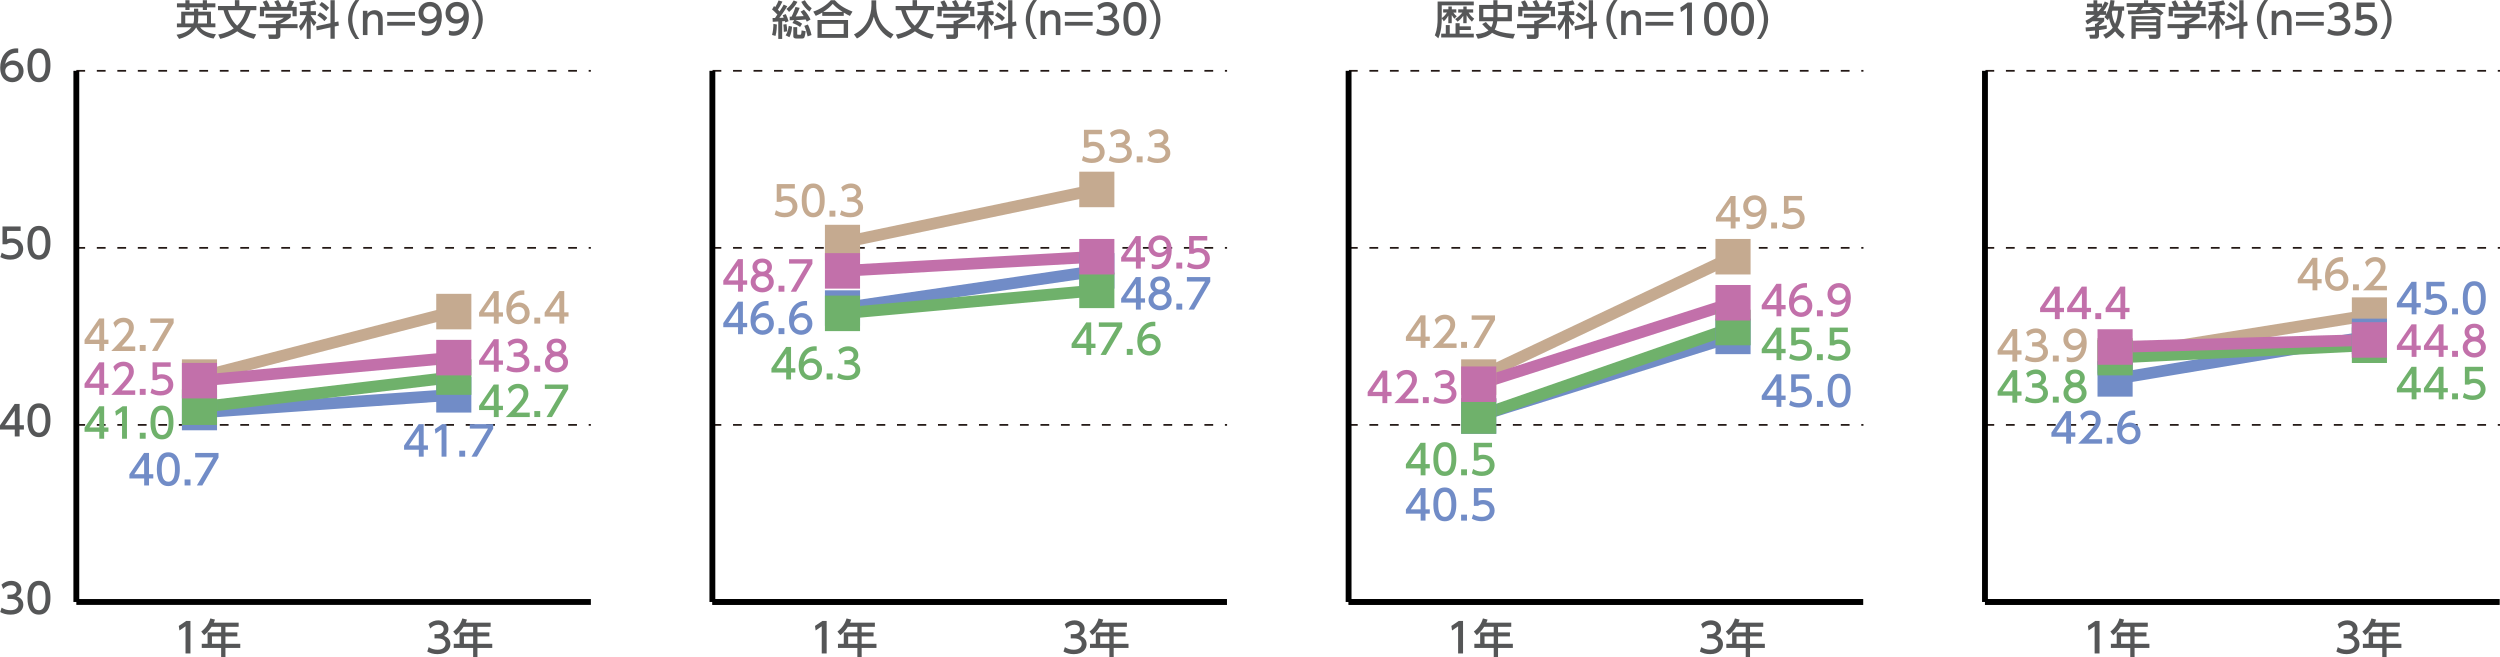 <?xml version="1.0" encoding="utf-8"?>
<!-- Generator: Adobe Illustrator 27.7.0, SVG Export Plug-In . SVG Version: 6.00 Build 0)  -->
<svg version="1.1" id="レイヤー_1" xmlns="http://www.w3.org/2000/svg" xmlns:xlink="http://www.w3.org/1999/xlink" x="0px"
	 y="0px" width="760.83px" height="200px" viewBox="0 0 760.83 200" style="enable-background:new 0 0 760.83 200;"
	 xml:space="preserve">
<style type="text/css">
	.st0{fill:#555657;}
	.st1{fill:none;stroke:#231815;stroke-width:0.535;stroke-miterlimit:10;stroke-dasharray:2.673,3.564;}
	.st2{fill:none;stroke:#000000;stroke-width:1.782;stroke-miterlimit:10;}
	.st3{fill:none;stroke:#C5AA90;stroke-width:3.564;stroke-linecap:round;stroke-miterlimit:10;}
	.st4{fill:none;stroke:#718CC7;stroke-width:3.564;stroke-linecap:round;stroke-miterlimit:10;}
	.st5{fill:none;stroke:#6FB16B;stroke-width:3.564;stroke-linecap:round;stroke-miterlimit:10;}
	.st6{fill:none;stroke:#C270AA;stroke-width:3.564;stroke-linecap:round;stroke-miterlimit:10;}
	.st7{fill:#C5AA90;}
	.st8{fill:#718CC7;}
	.st9{fill:#6FB16B;}
	.st10{fill:#C270AA;}
	.st11{fill:none;stroke:#3E3A39;stroke-width:1.782;stroke-miterlimit:10;}
</style>
<g>
	<g>
		<g>
			<path class="st0" d="M0.49,184.92c0.8,0.54,1.76,0.79,2.72,0.79c1.77,0,2.41-0.97,2.41-1.82c0-0.87-0.72-1.62-2.36-1.62H2.27
				v-1.3h0.95c1.35,0,1.84-0.81,1.84-1.47c0-0.95-0.84-1.39-1.65-1.39c-0.94,0-1.81,0.45-2.43,1.15l-0.54-1.33
				c0.95-0.84,2.03-1.16,2.98-1.16c1.63,0,3.08,0.96,3.08,2.63c0,1.4-0.99,1.91-1.35,2.1c0.51,0.2,1.95,0.75,1.95,2.53
				c0,1.33-1,3.03-3.89,3.03c-1.3,0-2.26-0.31-3.15-0.79L0.49,184.92z"/>
			<path class="st0" d="M8.36,181.9c0-0.96,0-5.14,3.49-5.14c3.5,0,3.5,4.19,3.5,5.14c0,0.96,0,5.15-3.5,5.15
				C8.36,187.05,8.36,182.86,8.36,181.9z M13.86,181.9c0-1.91-0.36-3.79-2.01-3.79c-1.65,0-2.01,1.9-2.01,3.79
				c0,2.01,0.41,3.81,2.01,3.81C13.5,185.7,13.86,183.78,13.86,181.9z"/>
		</g>
	</g>
	<g>
		<g>
			<path class="st0" d="M4.49,132.84v-2.12H0v-1.26l4.46-6.52h1.51v6.47h1.3v1.31h-1.3v2.12H4.49z M1.5,129.41h3v-4.44L1.5,129.41z"
				/>
			<path class="st0" d="M8.36,127.89c0-0.96,0-5.14,3.49-5.14c3.5,0,3.5,4.19,3.5,5.14c0,0.96,0,5.15-3.5,5.15
				C8.36,133.04,8.36,128.85,8.36,127.89z M13.86,127.89c0-1.91-0.36-3.79-2.01-3.79c-1.65,0-2.01,1.9-2.01,3.79
				c0,2.01,0.41,3.81,2.01,3.81C13.5,131.69,13.86,129.77,13.86,127.89z"/>
		</g>
	</g>
	<g>
		<g>
			<path class="st0" d="M6.28,70.28H2.15v2.53c0.31-0.11,0.71-0.25,1.42-0.25c2.12,0,3.49,1.41,3.49,3.18
				c0,1.56-1.12,3.28-3.91,3.28c-1.1,0-2.06-0.25-3.03-0.77l0.41-1.36c0.8,0.54,1.65,0.79,2.61,0.79c1.91,0,2.43-1.12,2.43-1.95
				c0-1.16-0.95-1.86-2.11-1.86c-0.51,0-1.04,0.14-1.42,0.47H0.76v-5.42h5.52V70.28z"/>
			<path class="st0" d="M8.36,73.88c0-0.96,0-5.14,3.49-5.14c3.5,0,3.5,4.19,3.5,5.14c0,0.96,0,5.15-3.5,5.15
				C8.36,79.03,8.36,74.84,8.36,73.88z M13.86,73.88c0-1.91-0.36-3.79-2.01-3.79c-1.65,0-2.01,1.9-2.01,3.79
				c0,2.01,0.41,3.81,2.01,3.81C13.5,77.68,13.86,75.76,13.86,73.88z"/>
		</g>
	</g>
	<g>
		<g>
			<path class="st0" d="M5.54,16.1c-0.29-0.01-0.31-0.03-0.44-0.03c-2.1,0-3.13,1.46-3.53,3.4c0.5-0.55,1.25-1.06,2.37-1.06
				c1.66,0,3.23,1.22,3.23,3.23c0,1.97-1.53,3.38-3.43,3.38c-1.59,0-3.68-1.01-3.68-4.47c0-2.73,1.52-5.83,4.98-5.83
				c0.17,0,0.29,0,0.5,0.03V16.1z M3.74,19.73c-0.96,0-2.15,0.61-2.15,1.86c0,1.04,0.81,2.08,2.11,2.08c1.29,0,1.98-0.95,1.98-1.97
				C5.69,19.95,4.28,19.73,3.74,19.73z"/>
			<path class="st0" d="M8.36,19.87c0-0.96,0-5.14,3.49-5.14c3.5,0,3.5,4.19,3.5,5.14c0,0.96,0,5.15-3.5,5.15
				C8.36,25.02,8.36,20.83,8.36,19.87z M13.86,19.87c0-1.91-0.36-3.79-2.01-3.79c-1.65,0-2.01,1.9-2.01,3.79
				c0,2.01,0.41,3.81,2.01,3.81C13.5,23.67,13.86,21.75,13.86,19.87z"/>
		</g>
	</g>
	<g>
		<line class="st1" x1="23.23" y1="129.31" x2="179.82" y2="129.31"/>
		<line class="st1" x1="23.23" y1="75.43" x2="179.82" y2="75.43"/>
		<line class="st1" x1="23.23" y1="21.55" x2="179.82" y2="21.55"/>
		<g>
			<line class="st2" x1="23.23" y1="183.2" x2="179.82" y2="183.2"/>
		</g>
		<line class="st2" x1="23.23" y1="183.2" x2="23.23" y2="21.55"/>
		<g>
			<g>
				<path class="st0" d="M56.65,188.98h1.31v9.9h-1.5v-8.27l-1.85,1.27l-0.2-1.39L56.65,188.98z"/>
				<path class="st0" d="M72.63,189.49v1.26h-4.02v1.7h3.62v1.22h-3.62v2.26h4.51v1.26h-4.51V200H67.3v-2.81h-5.9v-1.26h1.77v-3.48
					h4.13v-1.7h-2.9c-0.89,1.39-1.62,2.02-2.27,2.56l-0.89-1.11c1.35-1.02,2.28-2.31,2.77-3.99l1.42,0.35
					c-0.16,0.49-0.24,0.65-0.36,0.94H72.63z M67.3,193.67h-2.8v2.26h2.8V193.67z"/>
			</g>
		</g>
		<g>
			<g>
				<path class="st0" d="M130.46,196.94c0.8,0.54,1.76,0.79,2.72,0.79c1.77,0,2.41-0.97,2.41-1.82c0-0.87-0.72-1.62-2.36-1.62h-0.99
					v-1.3h0.95c1.35,0,1.84-0.81,1.84-1.47c0-0.95-0.84-1.39-1.65-1.39c-0.94,0-1.81,0.45-2.43,1.15l-0.54-1.33
					c0.95-0.84,2.03-1.16,2.98-1.16c1.63,0,3.08,0.96,3.08,2.63c0,1.4-0.99,1.91-1.35,2.1c0.51,0.2,1.95,0.75,1.95,2.53
					c0,1.33-1,3.03-3.89,3.03c-1.3,0-2.26-0.31-3.15-0.79L130.46,196.94z"/>
				<path class="st0" d="M149.32,189.49v1.26h-4.02v1.7h3.62v1.22h-3.62v2.26h4.51v1.26h-4.51V200h-1.31v-2.81h-5.9v-1.26h1.77
					v-3.48h4.13v-1.7h-2.9c-0.89,1.39-1.62,2.02-2.27,2.56l-0.89-1.11c1.35-1.02,2.28-2.31,2.77-3.99l1.42,0.35
					c-0.16,0.49-0.24,0.65-0.36,0.94H149.32z M143.99,193.67h-2.8v2.26h2.8V193.67z"/>
			</g>
		</g>
		<g>
			<g>
				<path class="st0" d="M53.72,10.57c2.6-0.35,3.94-1.5,4.53-2.27h-4.41V7.14h1.31V3.56h3.89V2.63h1.29v0.92h3.88v3.58h1.34V8.3
					h-4.62c0.76,1.24,2.9,1.95,4.79,2.12L65,11.73c-2.55-0.37-4.56-1.77-5.3-3.41c-0.61,1.11-1.97,2.63-5.19,3.53L53.72,10.57z
					 M56.42,0.06h1.26v0.96h4.04V0.06h1.26v0.96h2.57v1.21h-2.57v0.81h-1.26V2.23h-4.04v0.81h-1.26V2.23h-2.57V1.02h2.57V0.06z
					 M59.05,4.68h-2.67v2.46h2.47c0.15-0.5,0.2-0.84,0.2-1.64V4.68z M60.34,4.92c0,1.39-0.05,1.7-0.17,2.22h2.82V4.68h-2.65V4.92z"
					/>
				<path class="st0" d="M77.25,11.83c-2.22-0.57-3.61-1.29-5.05-2.3c-1.82,1.35-3.52,1.91-5.17,2.3l-0.62-1.32
					c2.33-0.42,3.82-1.24,4.72-1.87c-2.11-2.05-2.8-4.39-3.11-5.53h-1.68V1.82h5.14V0.05h1.36v1.77h5.18v1.28h-1.77
					c-0.22,0.86-0.89,3.36-3.02,5.54c1.95,1.28,3.78,1.65,4.73,1.82L77.25,11.83z M69.39,3.11c0.3,0.95,0.97,3.06,2.77,4.71
					c1.85-1.75,2.45-3.92,2.67-4.71H69.39z"/>
				<path class="st0" d="M88.5,4.21v1.04c-0.71,0.64-2.2,1.6-3.18,2v0.1h5.24v1.22h-5.24v2.23c0,0.9-0.9,1.04-1.02,1.04h-2.45
					l-0.24-1.32h2.01c0.35,0,0.35-0.17,0.35-0.4V8.56h-5.23V7.34h5.23V6.36h0.55c0.42-0.14,1.29-0.49,1.85-0.98h-5.55V4.21H88.5z
					 M80.7,2.08c-0.26-0.67-0.57-1.24-0.75-1.53l1.21-0.45c0.34,0.48,0.72,1.21,0.94,1.87l-0.29,0.11h2.5
					C84,1.36,83.76,0.94,83.46,0.47L84.7,0c0.26,0.4,0.75,1.32,0.95,1.95l-0.41,0.14h2.02c0.15-0.29,0.34-0.66,0.82-2.05l1.44,0.42
					c-0.29,0.66-0.45,0.99-0.82,1.62h1.59v2.86h-1.26V3.27h-8.67v1.67h-1.26V2.08H80.7z"/>
				<path class="st0" d="M93.33,1.76c-1.22,0.07-1.52,0.07-1.95,0.09l-0.24-1.17c1.01,0,3.26-0.16,4.61-0.6L96.3,1.3
					c-0.49,0.15-0.76,0.24-1.76,0.35v1.75h1.61v1.2h-1.61v0.04c0.24,0.42,0.85,1.37,1.75,2.2l-0.77,1.11
					c-0.38-0.49-0.65-0.92-0.97-1.7v5.55h-1.21V6.35c-0.44,1.12-0.99,2.21-1.82,3.07l-0.54-1.48c1.01-0.9,1.66-2.11,2.2-3.34h-1.92
					v-1.2h2.08V1.76z M100.57,7.05V0.07h1.3v6.69l1.1-0.24l0.16,1.27l-1.26,0.27v3.72h-1.3V8.35l-4.19,0.91l-0.15-1.27L100.57,7.05z
					 M97.35,3.73c1.01,0.57,1.55,0.99,2.25,1.72l-0.87,0.98c-0.67-0.8-1.7-1.47-2.16-1.76L97.35,3.73z M97.9,0.6
					c0.8,0.47,1.59,1.1,2.27,1.77l-0.87,1.02c-0.27-0.29-1.04-1.12-2.13-1.86L97.9,0.6z"/>
				<path class="st0" d="M108.16,11.86c-2.11-2.65-2.23-5.13-2.23-5.92c0-0.78,0.12-3.27,2.23-5.92h1.19
					c-1.34,1.7-2.13,3.76-2.13,5.92c0,2.16,0.81,4.22,2.13,5.92H108.16z"/>
				<path class="st0" d="M110.44,10.68V3.29h1.37v0.89c0.51-0.7,1.34-1.09,2.21-1.09c1.15,0,1.85,0.62,2.12,1.19
					c0.3,0.6,0.34,1.2,0.34,1.78v4.62h-1.4V6.08c0-0.85-0.24-1.71-1.45-1.71c-0.72,0-1.8,0.44-1.8,2.13v4.18H110.44z"/>
				<path class="st0" d="M126.29,3.64v1.15h-8.45V3.64H126.29z M126.29,6.66v1.15h-8.45V6.66H126.29z"/>
				<path class="st0" d="M128.39,9.26c0.45,0.19,0.9,0.27,1.39,0.27c2.03,0,2.92-1.5,3.17-3.41c-0.35,0.36-1.02,1.06-2.37,1.06
					c-1.71,0-3.22-1.24-3.22-3.21c0-1.92,1.46-3.39,3.46-3.39c1.09,0,3.64,0.47,3.64,4.52c0,3.4-1.72,5.78-4.63,5.78
					c-0.8,0-1.22-0.16-1.44-0.25V9.26z M130.79,5.88c1.1,0,2.11-0.77,2.11-1.95c0-1.06-0.8-2-2.06-2c-1.39,0-2,1.12-2,2
					C128.84,5.28,129.83,5.88,130.79,5.88z"/>
				<path class="st0" d="M136.62,9.26c0.45,0.19,0.9,0.27,1.39,0.27c2.03,0,2.92-1.5,3.17-3.41c-0.35,0.36-1.02,1.06-2.37,1.06
					c-1.71,0-3.22-1.24-3.22-3.21c0-1.92,1.46-3.39,3.46-3.39c1.09,0,3.64,0.47,3.64,4.52c0,3.4-1.72,5.78-4.63,5.78
					c-0.8,0-1.22-0.16-1.44-0.25V9.26z M139.02,5.88c1.1,0,2.11-0.77,2.11-1.95c0-1.06-0.8-2-2.06-2c-1.39,0-2,1.12-2,2
					C137.07,5.28,138.06,5.88,139.02,5.88z"/>
				<path class="st0" d="M143.51,11.86c1.34-1.68,2.13-3.76,2.13-5.92c0-2.16-0.8-4.23-2.13-5.92h1.19
					c2.02,2.52,2.23,4.95,2.23,5.92c0,0.96-0.21,3.4-2.23,5.92H143.51z"/>
			</g>
		</g>
	</g>
	<g>
		<g>
			<g>
				<line class="st3" x1="138.11" y1="94.83" x2="60.7" y2="114.77"/>
			</g>
		</g>
		<g>
			<g>
				<line class="st4" x1="138.11" y1="120.15" x2="60.7" y2="125.54"/>
			</g>
		</g>
		<g>
			<g>
				<line class="st5" x1="138.11" y1="114.77" x2="60.7" y2="123.93"/>
			</g>
		</g>
		<g>
			<g>
				<line class="st6" x1="138.11" y1="108.84" x2="60.7" y2="115.84"/>
			</g>
		</g>
	</g>
	<g>
		<g>
			<g>
				<rect x="55.36" y="109.36" class="st7" width="10.69" height="10.81"/>
				<rect x="132.76" y="89.42" class="st7" width="10.69" height="10.81"/>
			</g>
		</g>
		<g>
			<g>
				<rect x="55.36" y="120.14" class="st8" width="10.69" height="10.81"/>
				<rect x="132.76" y="114.75" class="st8" width="10.69" height="10.81"/>
			</g>
		</g>
		<g>
			<g>
				<rect x="55.36" y="118.52" class="st9" width="10.69" height="10.81"/>
				<rect x="132.76" y="109.36" class="st9" width="10.69" height="10.81"/>
			</g>
		</g>
		<g>
			<g>
				<rect x="55.36" y="110.44" class="st10" width="10.69" height="10.81"/>
				<rect x="132.76" y="103.43" class="st10" width="10.69" height="10.81"/>
			</g>
		</g>
	</g>
	<g>
		<path class="st7" d="M150.29,98.48v-2.12h-4.49V95.1l4.46-6.52h1.51v6.47h1.3v1.31h-1.3v2.12H150.29z M147.3,95.04h2.99V90.6
			L147.3,95.04z"/>
		<path class="st7" d="M159.57,89.75c-0.29-0.01-0.31-0.03-0.44-0.03c-2.1,0-3.13,1.46-3.53,3.4c0.5-0.55,1.25-1.06,2.37-1.06
			c1.66,0,3.23,1.22,3.23,3.23c0,1.97-1.53,3.38-3.43,3.38c-1.59,0-3.68-1.01-3.68-4.47c0-2.73,1.52-5.83,4.98-5.83
			c0.17,0,0.29,0,0.5,0.03V89.75z M157.78,93.39c-0.96,0-2.15,0.61-2.15,1.86c0,1.04,0.81,2.08,2.11,2.08
			c1.29,0,1.98-0.95,1.98-1.97C159.72,93.61,158.31,93.39,157.78,93.39z"/>
		<path class="st7" d="M164.4,96.66v1.82h-1.79v-1.82H164.4z"/>
		<path class="st7" d="M170.24,98.48v-2.12h-4.49V95.1l4.46-6.52h1.51v6.47h1.3v1.31h-1.3v2.12H170.24z M167.24,95.04h2.99V90.6
			L167.24,95.04z"/>
	</g>
	<g>
		<path class="st7" d="M30.22,106.81v-2.12h-4.49v-1.26l4.46-6.52h1.51v6.47h1.3v1.31h-1.3v2.12H30.22z M27.23,103.38h2.99v-4.44
			L27.23,103.38z"/>
		<path class="st7" d="M41.15,105.46v1.35h-7.29c1.09-1.09,2.23-2.26,3.51-3.76c1.51-1.77,1.87-2.51,1.87-3.35
			c0-0.97-0.67-1.65-1.68-1.65c-1.47,0-2.21,1.31-2.45,1.71l-0.62-1.49c0.77-1.02,1.82-1.57,3.11-1.57c1.41,0,3.13,0.81,3.13,2.96
			c0,1.41-0.59,2.5-3.67,5.79H41.15z"/>
		<path class="st7" d="M44.33,104.99v1.82h-1.79v-1.82H44.33z"/>
		<path class="st7" d="M52.85,96.91v1.4l-4.94,8.5h-1.66l5.02-8.55h-5.53v-1.35H52.85z"/>
	</g>
	<g>
		<path class="st8" d="M127.46,138.98v-2.12h-4.49v-1.26l4.46-6.52h1.51v6.47h1.3v1.31h-1.3v2.12H127.46z M124.46,135.55h2.99v-4.44
			L124.46,135.55z"/>
		<path class="st8" d="M134.57,129.08h1.31v9.9h-1.5v-8.27l-1.85,1.27l-0.2-1.39L134.57,129.08z"/>
		<path class="st8" d="M141.56,137.16v1.82h-1.79v-1.82H141.56z"/>
		<path class="st8" d="M150.09,129.08v1.4l-4.94,8.5h-1.66l5.02-8.55h-5.53v-1.35H150.09z"/>
	</g>
	<g>
		<path class="st8" d="M43.87,147.74v-2.12h-4.49v-1.26l4.46-6.52h1.51v6.47h1.3v1.31h-1.3v2.12H43.87z M40.87,144.31h2.99v-4.44
			L40.87,144.31z"/>
		<path class="st8" d="M47.73,142.79c0-0.96,0-5.14,3.49-5.14c3.5,0,3.5,4.19,3.5,5.14c0,0.96,0,5.15-3.5,5.15
			C47.73,147.94,47.73,143.75,47.73,142.79z M53.24,142.79c0-1.91-0.36-3.79-2.01-3.79c-1.65,0-2.01,1.9-2.01,3.79
			c0,2.01,0.41,3.81,2.01,3.81C52.87,146.59,53.24,144.67,53.24,142.79z"/>
		<path class="st8" d="M57.97,145.92v1.82h-1.79v-1.82H57.97z"/>
		<path class="st8" d="M66.5,137.85v1.4l-4.94,8.5H59.9l5.02-8.55h-5.53v-1.35H66.5z"/>
	</g>
	<g>
		<path class="st9" d="M150.29,126.92v-2.12h-4.49v-1.26l4.46-6.52h1.51v6.47h1.3v1.31h-1.3v2.12H150.29z M147.3,123.49h2.99v-4.44
			L147.3,123.49z"/>
		<path class="st9" d="M161.22,125.57v1.35h-7.29c1.09-1.09,2.23-2.26,3.51-3.76c1.51-1.77,1.87-2.51,1.87-3.35
			c0-0.97-0.67-1.65-1.68-1.65c-1.47,0-2.21,1.31-2.45,1.71l-0.62-1.49c0.77-1.02,1.82-1.57,3.11-1.57c1.41,0,3.13,0.81,3.13,2.96
			c0,1.41-0.59,2.5-3.67,5.79H161.22z"/>
		<path class="st9" d="M164.4,125.1v1.82h-1.79v-1.82H164.4z"/>
		<path class="st9" d="M172.92,117.02v1.4l-4.94,8.5h-1.66l5.02-8.55h-5.53v-1.35H172.92z"/>
	</g>
	<g>
		<path class="st9" d="M30.22,133.53v-2.12h-4.49v-1.26l4.46-6.52h1.51v6.47h1.3v1.31h-1.3v2.12H30.22z M27.23,130.09h2.99v-4.44
			L27.23,130.09z"/>
		<path class="st9" d="M37.33,123.63h1.31v9.9h-1.5v-8.27l-1.85,1.27l-0.2-1.39L37.33,123.63z"/>
		<path class="st9" d="M44.33,131.7v1.82h-1.79v-1.82H44.33z"/>
		<path class="st9" d="M45.8,128.57c0-0.96,0-5.14,3.49-5.14c3.5,0,3.5,4.19,3.5,5.14c0,0.96,0,5.15-3.5,5.15
			C45.8,133.73,45.8,129.53,45.8,128.57z M51.31,128.57c0-1.91-0.36-3.79-2.01-3.79c-1.65,0-2.01,1.9-2.01,3.79
			c0,2.01,0.41,3.81,2.01,3.81C50.94,132.38,51.31,130.46,51.31,128.57z"/>
	</g>
	<g>
		<g>
			<path class="st10" d="M150.29,113.13v-2.12h-4.49v-1.26l4.46-6.52h1.51v6.47h1.3v1.31h-1.3v2.12H150.29z M147.3,109.7h2.99v-4.44
				L147.3,109.7z"/>
			<path class="st10" d="M154.52,111.2c0.8,0.54,1.76,0.79,2.72,0.79c1.77,0,2.41-0.97,2.41-1.82c0-0.87-0.72-1.62-2.36-1.62h-0.99
				v-1.3h0.95c1.35,0,1.84-0.81,1.84-1.47c0-0.95-0.84-1.39-1.65-1.39c-0.94,0-1.81,0.45-2.43,1.15l-0.54-1.34
				c0.95-0.84,2.03-1.16,2.98-1.16c1.63,0,3.08,0.96,3.08,2.63c0,1.4-0.99,1.91-1.35,2.1c0.51,0.2,1.95,0.75,1.95,2.53
				c0,1.34-1,3.03-3.89,3.03c-1.3,0-2.26-0.31-3.15-0.79L154.52,111.2z"/>
			<path class="st10" d="M164.4,111.31v1.82h-1.79v-1.82H164.4z"/>
			<path class="st10" d="M172.88,110.23c0,1.82-1.6,3.11-3.52,3.11c-1.92,0-3.52-1.29-3.52-3.11c0-1.36,0.85-2.22,1.63-2.61
				c-0.74-0.45-1.09-1.25-1.09-2.01c0-1.47,1.16-2.57,2.97-2.57c1.8,0,2.97,1.1,2.97,2.57c0,0.76-0.35,1.56-1.09,2.01
				C172.04,108.01,172.88,108.87,172.88,110.23z M171.4,110.2c0-0.72-0.5-1.77-2.03-1.77c-1.52,0-2.03,1.04-2.03,1.77
				c0,0.99,0.85,1.78,2.03,1.78C170.55,111.99,171.4,111.19,171.4,110.2z M170.9,105.67c0-0.92-0.74-1.39-1.54-1.39
				c-0.8,0-1.53,0.47-1.53,1.37c0,0.6,0.35,1.39,1.53,1.39C170.54,107.04,170.9,106.26,170.9,105.67z"/>
		</g>
	</g>
	<g>
		<g>
			<path class="st10" d="M30.22,120.17v-2.12h-4.49v-1.26l4.46-6.52h1.51v6.47h1.3v1.31h-1.3v2.12H30.22z M27.23,116.74h2.99v-4.44
				L27.23,116.74z"/>
			<path class="st10" d="M41.15,118.83v1.35h-7.29c1.09-1.09,2.23-2.26,3.51-3.76c1.51-1.77,1.87-2.51,1.87-3.35
				c0-0.97-0.67-1.65-1.68-1.65c-1.47,0-2.21,1.31-2.45,1.71l-0.62-1.49c0.77-1.02,1.82-1.57,3.11-1.57c1.41,0,3.13,0.81,3.13,2.96
				c0,1.41-0.59,2.5-3.67,5.79H41.15z"/>
			<path class="st10" d="M44.33,118.35v1.82h-1.79v-1.82H44.33z"/>
			<path class="st10" d="M51.96,111.62h-4.13v2.53c0.31-0.11,0.71-0.25,1.42-0.25c2.12,0,3.49,1.41,3.49,3.18
				c0,1.56-1.12,3.28-3.91,3.28c-1.1,0-2.06-0.25-3.03-0.77l0.41-1.36c0.8,0.54,1.65,0.79,2.61,0.79c1.91,0,2.43-1.12,2.43-1.95
				c0-1.16-0.95-1.86-2.11-1.86c-0.51,0-1.04,0.14-1.42,0.47h-1.29v-5.42h5.52V111.62z"/>
		</g>
	</g>
</g>
<g>
	<g>
		<line class="st1" x1="216.85" y1="129.31" x2="373.44" y2="129.31"/>
		<line class="st1" x1="216.85" y1="75.43" x2="373.44" y2="75.43"/>
		<line class="st1" x1="216.85" y1="21.55" x2="373.44" y2="21.55"/>
		<g>
			<line class="st11" x1="216.8" y1="183.2" x2="373.39" y2="183.2"/>
			<g>
				<line class="st2" x1="216.8" y1="183.2" x2="373.39" y2="183.2"/>
			</g>
			<line class="st2" x1="216.8" y1="183.2" x2="216.8" y2="21.55"/>
		</g>
		<g>
			<g>
				<path class="st0" d="M250.27,188.98h1.31v9.9h-1.5v-8.27l-1.85,1.27l-0.2-1.39L250.27,188.98z"/>
				<path class="st0" d="M266.25,189.49v1.26h-4.02v1.7h3.62v1.22h-3.62v2.26h4.51v1.26h-4.51V200h-1.31v-2.81h-5.9v-1.26h1.77
					v-3.48h4.13v-1.7h-2.9c-0.89,1.39-1.62,2.02-2.27,2.56l-0.89-1.11c1.35-1.02,2.28-2.31,2.77-3.99l1.42,0.35
					c-0.16,0.49-0.24,0.65-0.36,0.94H266.25z M260.92,193.67h-2.8v2.26h2.8V193.67z"/>
			</g>
		</g>
		<g>
			<g>
				<path class="st0" d="M324.08,196.94c0.8,0.54,1.76,0.79,2.72,0.79c1.77,0,2.41-0.97,2.41-1.82c0-0.87-0.72-1.62-2.36-1.62h-0.99
					v-1.3h0.95c1.35,0,1.84-0.81,1.84-1.47c0-0.95-0.84-1.39-1.65-1.39c-0.94,0-1.81,0.45-2.43,1.15l-0.54-1.33
					c0.95-0.84,2.03-1.16,2.98-1.16c1.63,0,3.08,0.96,3.08,2.63c0,1.4-0.99,1.91-1.35,2.1c0.51,0.2,1.95,0.75,1.95,2.53
					c0,1.33-1,3.03-3.89,3.03c-1.3,0-2.26-0.31-3.15-0.79L324.08,196.94z"/>
				<path class="st0" d="M342.95,189.49v1.26h-4.02v1.7h3.62v1.22h-3.62v2.26h4.51v1.26h-4.51V200h-1.31v-2.81h-5.9v-1.26h1.77
					v-3.48h4.13v-1.7h-2.9c-0.89,1.39-1.62,2.02-2.27,2.56l-0.89-1.11c1.35-1.02,2.28-2.31,2.77-3.99l1.42,0.35
					c-0.16,0.49-0.24,0.65-0.36,0.94H342.95z M337.62,193.67h-2.8v2.26h2.8V193.67z"/>
			</g>
		</g>
		<g>
			<g>
				<path class="st0" d="M236.58,4.42c-0.79-0.85-1.36-1.32-1.62-1.53l0.6-1.04c0.17,0.13,0.21,0.16,0.38,0.3
					c0.47-0.74,0.72-1.3,1.01-2.02l1.16,0.35c-0.44,0.99-1.16,2.15-1.37,2.46c0.31,0.34,0.42,0.45,0.5,0.54
					c0.72-1.07,1.02-1.63,1.26-2.08l1.09,0.5c-0.74,1.27-2.12,3.2-2.4,3.54c0.42-0.01,0.62-0.02,1.31-0.05
					c-0.11-0.31-0.17-0.48-0.3-0.75l0.94-0.35c0.34,0.65,0.71,1.62,0.84,2.16l-1,0.39c-0.06-0.24-0.09-0.3-0.12-0.42
					c-0.22,0.02-0.66,0.05-0.82,0.05v5.38h-1.19V6.54c-1.16,0.07-1.29,0.07-1.68,0.1l-0.06-1.15c0.36,0,0.42,0,0.76-0.02
					C236.03,5.22,236.38,4.72,236.58,4.42z M236.43,7.45c0,0.4-0.05,2.28-0.42,3.48l-1.05-0.29c0.3-1.13,0.4-2.22,0.41-3.37
					L236.43,7.45z M239.35,7.34c0.15,0.72,0.21,1.43,0.21,2.2l-1.02,0.16c0.01-0.76-0.09-1.8-0.15-2.23L239.35,7.34z M241.05,8.11
					c-0.04,0.49-0.13,1.99-0.81,3.22l-1.15-0.59c0.25-0.39,0.69-1.05,0.96-2.87L241.05,8.11z M242.69,0.56
					c-0.57,1.14-1.6,2.27-2.55,3.08l-0.81-0.94c0.4-0.3,1.42-1.09,2.21-2.56L242.69,0.56z M241.69,6.13
					c-0.29,0.01-1.09,0.05-1.36,0.05V5.07c0.14,0,0.26,0,0.57-0.01c0.55-1.09,0.96-2.27,1.2-2.94l1.27,0.27
					c-0.44,1.16-0.61,1.54-1.21,2.62c0.5-0.01,1.86-0.09,2.43-0.11c-0.55-0.86-0.66-1-0.95-1.33l1.02-0.61
					c0.94,0.97,1.62,2.16,2.02,2.98l-1.14,0.66c-0.14-0.31-0.21-0.45-0.34-0.67c-1.35,0.13-1.52,0.14-3.12,0.2
					c1.04,0.41,1.55,0.74,2.03,1.09l-0.62,1c-0.57-0.45-1.51-0.94-2.33-1.21L241.69,6.13z M242.61,8.25v2.03
					c0,0.25,0.06,0.29,0.26,0.29h0.64c0.25,0,0.36,0,0.44-1.32l1.24,0.25c-0.24,1.75-0.32,2.22-1.04,2.22h-1.78
					c-0.39,0-0.94-0.09-0.94-0.64V8.25H242.61z M246.35,3.53c-1.07-0.77-1.9-1.81-2.5-2.97l1.1-0.5c0.82,1.51,1.65,2.11,2.08,2.43
					L246.35,3.53z M245.86,7.46c0.44,0.81,0.92,2.25,1.11,3.21l-1.19,0.42c-0.32-1.48-0.6-2.31-1.01-3.22L245.86,7.46z"/>
				<path class="st0" d="M258.66,4.84c-0.62-0.29-1.07-0.51-1.88-1v0.98h-6.54V3.82c-0.75,0.45-1.21,0.69-1.98,1.01l-0.76-1.3
					c1.96-0.65,4.03-1.93,5.35-3.46h1.22c1.11,1.21,2.35,2.25,5.37,3.46L258.66,4.84z M258.09,6.09v5.44h-9.3V6.09H258.09z
					 M256.76,7.26h-6.67v3.09h6.67V7.26z M256.45,3.64c-1.87-1.22-2.51-1.9-3.02-2.47c-0.84,1-1.8,1.76-2.91,2.47H256.45z"/>
				<path class="st0" d="M265.2,0.11h1.46v1.53c0,2.42,0.76,6.49,5.28,8.81l-0.86,1.27c-2.3-1.15-4.29-3.48-5.15-6.64
					c-0.77,2.99-2.65,5.35-5.13,6.64l-0.92-1.25c1.82-0.89,3.34-2.31,4.23-4.14c0.67-1.39,1.1-3.12,1.1-4.64V0.11z"/>
				<path class="st0" d="M283.49,11.83c-2.22-0.57-3.61-1.29-5.05-2.3c-1.82,1.35-3.52,1.91-5.17,2.3l-0.62-1.32
					c2.33-0.42,3.82-1.24,4.72-1.87c-2.11-2.05-2.8-4.39-3.11-5.53h-1.68V1.82h5.14V0.05h1.36v1.77h5.18v1.28h-1.77
					c-0.22,0.86-0.89,3.36-3.02,5.54c1.95,1.28,3.78,1.65,4.73,1.82L283.49,11.83z M275.62,3.11c0.3,0.95,0.97,3.06,2.77,4.71
					c1.85-1.75,2.45-3.92,2.67-4.71H275.62z"/>
				<path class="st0" d="M294.74,4.21v1.04c-0.71,0.64-2.2,1.6-3.18,2v0.1h5.24v1.22h-5.24v2.23c0,0.9-0.9,1.04-1.02,1.04h-2.45
					l-0.24-1.32h2.01c0.35,0,0.35-0.17,0.35-0.4V8.56h-5.23V7.34h5.23V6.36h0.55c0.42-0.14,1.29-0.49,1.85-0.98h-5.55V4.21H294.74z
					 M286.94,2.08c-0.26-0.67-0.57-1.24-0.75-1.53l1.21-0.45c0.34,0.48,0.72,1.21,0.94,1.87l-0.29,0.11h2.5
					c-0.31-0.72-0.55-1.15-0.85-1.61L290.93,0c0.26,0.4,0.75,1.32,0.95,1.95l-0.41,0.14h2.02c0.15-0.29,0.34-0.66,0.82-2.05
					l1.44,0.42c-0.29,0.66-0.45,0.99-0.82,1.62h1.59v2.86h-1.26V3.27h-8.67v1.67h-1.26V2.08H286.94z"/>
				<path class="st0" d="M299.56,1.76c-1.22,0.07-1.52,0.07-1.95,0.09l-0.24-1.17c1.01,0,3.26-0.16,4.61-0.6l0.55,1.22
					c-0.49,0.15-0.76,0.24-1.76,0.35v1.75h1.61v1.2h-1.61v0.04c0.24,0.42,0.85,1.37,1.75,2.2l-0.77,1.11
					c-0.38-0.49-0.65-0.92-0.97-1.7v5.55h-1.21V6.35c-0.44,1.12-0.99,2.21-1.82,3.07l-0.54-1.48c1.01-0.9,1.66-2.11,2.2-3.34h-1.92
					v-1.2h2.08V1.76z M306.8,7.05V0.07h1.3v6.69l1.1-0.24l0.16,1.27l-1.26,0.27v3.72h-1.3V8.35l-4.19,0.91l-0.15-1.27L306.8,7.05z
					 M303.58,3.73c1.01,0.57,1.55,0.99,2.25,1.72l-0.87,0.98c-0.67-0.8-1.7-1.47-2.16-1.76L303.58,3.73z M304.13,0.6
					c0.8,0.47,1.59,1.1,2.27,1.77l-0.87,1.02c-0.27-0.29-1.04-1.12-2.13-1.86L304.13,0.6z"/>
				<path class="st0" d="M314.4,11.86c-2.11-2.65-2.23-5.13-2.23-5.92c0-0.78,0.12-3.27,2.23-5.92h1.19
					c-1.34,1.7-2.13,3.76-2.13,5.92c0,2.16,0.81,4.22,2.13,5.92H314.4z"/>
				<path class="st0" d="M316.67,10.68V3.29h1.37v0.89c0.51-0.7,1.34-1.09,2.21-1.09c1.15,0,1.85,0.62,2.12,1.19
					c0.3,0.6,0.34,1.2,0.34,1.78v4.62h-1.4V6.08c0-0.85-0.24-1.71-1.45-1.71c-0.72,0-1.8,0.44-1.8,2.13v4.18H316.67z"/>
				<path class="st0" d="M332.52,3.64v1.15h-8.45V3.64H332.52z M332.52,6.66v1.15h-8.45V6.66H332.52z"/>
				<path class="st0" d="M334.01,8.75c0.8,0.54,1.76,0.79,2.72,0.79c1.77,0,2.41-0.97,2.41-1.82c0-0.87-0.72-1.62-2.36-1.62h-0.99
					v-1.3h0.95c1.35,0,1.84-0.81,1.84-1.47c0-0.95-0.84-1.39-1.65-1.39c-0.94,0-1.81,0.45-2.43,1.15l-0.54-1.33
					c0.95-0.84,2.03-1.16,2.98-1.16c1.63,0,3.08,0.96,3.08,2.63c0,1.4-0.99,1.91-1.35,2.1c0.51,0.2,1.95,0.75,1.95,2.53
					c0,1.33-1,3.03-3.89,3.03c-1.3,0-2.26-0.31-3.15-0.79L334.01,8.75z"/>
				<path class="st0" d="M341.88,5.73c0-0.96,0-5.14,3.49-5.14c3.5,0,3.5,4.19,3.5,5.14c0,0.96,0,5.15-3.5,5.15
					C341.88,10.88,341.88,6.69,341.88,5.73z M347.39,5.73c0-1.91-0.36-3.8-2.01-3.8c-1.65,0-2.01,1.9-2.01,3.8
					c0,2.01,0.41,3.81,2.01,3.81C347.03,9.53,347.39,7.61,347.39,5.73z"/>
				<path class="st0" d="M349.74,11.86c1.34-1.68,2.13-3.76,2.13-5.92c0-2.16-0.8-4.23-2.13-5.92h1.19
					c2.02,2.52,2.23,4.95,2.23,5.92c0,0.96-0.21,3.4-2.23,5.92H349.74z"/>
			</g>
		</g>
	</g>
	<g>
		<g>
			<g>
				<line class="st3" x1="333.8" y1="57.65" x2="256.39" y2="73.82"/>
			</g>
		</g>
		<g>
			<g>
				<line class="st4" x1="333.8" y1="82.44" x2="256.39" y2="93.75"/>
			</g>
		</g>
		<g>
			<g>
				<line class="st5" x1="333.8" y1="88.36" x2="256.39" y2="95.37"/>
			</g>
		</g>
		<g>
			<g>
				<line class="st6" x1="333.8" y1="78.13" x2="256.39" y2="82.44"/>
			</g>
		</g>
	</g>
	<g>
		<g>
			<g>
				<rect x="251.05" y="68.41" class="st7" width="10.69" height="10.81"/>
				<rect x="328.45" y="52.25" class="st7" width="10.69" height="10.81"/>
			</g>
		</g>
		<g>
			<g>
				<rect x="251.05" y="88.35" class="st8" width="10.69" height="10.81"/>
				<rect x="328.45" y="77.03" class="st8" width="10.69" height="10.81"/>
			</g>
		</g>
		<g>
			<g>
				<rect x="251.05" y="89.96" class="st9" width="10.69" height="10.81"/>
				<rect x="328.45" y="82.96" class="st9" width="10.69" height="10.81"/>
			</g>
		</g>
		<g>
			<g>
				<rect x="251.05" y="77.03" class="st10" width="10.69" height="10.81"/>
				<rect x="328.45" y="72.72" class="st10" width="10.69" height="10.81"/>
			</g>
		</g>
	</g>
	<g>
		<path class="st7" d="M335.41,40.86h-4.13v2.53c0.31-0.11,0.71-0.25,1.42-0.25c2.12,0,3.49,1.41,3.49,3.18
			c0,1.56-1.12,3.28-3.91,3.28c-1.1,0-2.06-0.25-3.03-0.77l0.41-1.36c0.8,0.54,1.65,0.79,2.61,0.79c1.91,0,2.43-1.12,2.43-1.95
			c0-1.16-0.95-1.86-2.11-1.86c-0.51,0-1.04,0.14-1.42,0.47h-1.29v-5.42h5.52V40.86z"/>
		<path class="st7" d="M337.85,47.48c0.8,0.54,1.76,0.79,2.72,0.79c1.77,0,2.41-0.97,2.41-1.82c0-0.87-0.72-1.62-2.36-1.62h-0.99
			v-1.3h0.95c1.35,0,1.84-0.81,1.84-1.47c0-0.95-0.84-1.39-1.65-1.39c-0.94,0-1.81,0.45-2.43,1.15l-0.54-1.34
			c0.95-0.84,2.03-1.16,2.98-1.16c1.63,0,3.08,0.96,3.08,2.63c0,1.4-0.99,1.91-1.35,2.1c0.51,0.2,1.95,0.75,1.95,2.53
			c0,1.34-1,3.03-3.89,3.03c-1.3,0-2.26-0.31-3.15-0.79L337.85,47.48z"/>
		<path class="st7" d="M347.73,47.59v1.82h-1.79v-1.82H347.73z"/>
		<path class="st7" d="M349.56,47.48c0.8,0.54,1.76,0.79,2.72,0.79c1.77,0,2.41-0.97,2.41-1.82c0-0.87-0.72-1.62-2.36-1.62h-0.99
			v-1.3h0.95c1.35,0,1.84-0.81,1.84-1.47c0-0.95-0.84-1.39-1.65-1.39c-0.94,0-1.81,0.45-2.43,1.15l-0.54-1.34
			c0.95-0.84,2.03-1.16,2.98-1.16c1.63,0,3.08,0.96,3.08,2.63c0,1.4-0.99,1.91-1.35,2.1c0.51,0.2,1.95,0.75,1.95,2.53
			c0,1.34-1,3.03-3.89,3.03c-1.3,0-2.26-0.31-3.15-0.79L349.56,47.48z"/>
	</g>
	<g>
		<path class="st7" d="M241.91,57.38h-4.13v2.53c0.31-0.11,0.71-0.25,1.42-0.25c2.12,0,3.49,1.41,3.49,3.18
			c0,1.56-1.12,3.28-3.91,3.28c-1.1,0-2.06-0.25-3.03-0.77l0.41-1.36c0.8,0.54,1.65,0.79,2.61,0.79c1.91,0,2.43-1.12,2.43-1.95
			c0-1.16-0.95-1.86-2.11-1.86c-0.51,0-1.04,0.14-1.42,0.47h-1.29v-5.42h5.52V57.38z"/>
		<path class="st7" d="M243.99,60.98c0-0.96,0-5.14,3.49-5.14c3.5,0,3.5,4.19,3.5,5.14c0,0.96,0,5.15-3.5,5.15
			C243.99,66.13,243.99,61.94,243.99,60.98z M249.49,60.98c0-1.91-0.36-3.79-2.01-3.79c-1.65,0-2.01,1.9-2.01,3.79
			c0,2.01,0.41,3.81,2.01,3.81C249.13,64.78,249.49,62.86,249.49,60.98z"/>
		<path class="st7" d="M254.23,64.11v1.82h-1.79v-1.82H254.23z"/>
		<path class="st7" d="M256.06,64c0.8,0.54,1.76,0.79,2.72,0.79c1.77,0,2.41-0.97,2.41-1.82c0-0.87-0.72-1.62-2.36-1.62h-0.99v-1.3
			h0.95c1.35,0,1.84-0.81,1.84-1.47c0-0.95-0.84-1.39-1.65-1.39c-0.94,0-1.81,0.45-2.43,1.15l-0.54-1.34
			c0.95-0.84,2.03-1.16,2.98-1.16c1.63,0,3.08,0.96,3.08,2.63c0,1.4-0.99,1.91-1.35,2.1c0.51,0.2,1.95,0.75,1.95,2.53
			c0,1.34-1,3.03-3.89,3.03c-1.3,0-2.26-0.31-3.15-0.79L256.06,64z"/>
	</g>
	<g>
		<g>
			<path class="st8" d="M345.69,94.23V92.1h-4.49v-1.26l4.46-6.52h1.51v6.47h1.3v1.31h-1.3v2.12H345.69z M342.69,90.79h3v-4.44
				L342.69,90.79z"/>
			<path class="st8" d="M356.57,91.32c0,1.82-1.6,3.11-3.52,3.11c-1.92,0-3.52-1.29-3.52-3.11c0-1.36,0.85-2.22,1.64-2.61
				c-0.74-0.45-1.09-1.25-1.09-2.01c0-1.47,1.16-2.57,2.97-2.57c1.8,0,2.97,1.1,2.97,2.57c0,0.76-0.35,1.56-1.09,2.01
				C355.72,89.1,356.57,89.96,356.57,91.32z M355.08,91.29c0-0.72-0.5-1.77-2.03-1.77c-1.52,0-2.03,1.04-2.03,1.77
				c0,0.99,0.85,1.78,2.03,1.78C354.23,93.08,355.08,92.28,355.08,91.29z M354.58,86.76c0-0.92-0.74-1.39-1.54-1.39
				s-1.53,0.47-1.53,1.37c0,0.6,0.35,1.39,1.53,1.39C354.22,88.13,354.58,87.35,354.58,86.76z"/>
			<path class="st8" d="M359.79,92.4v1.82h-1.79V92.4H359.79z"/>
			<path class="st8" d="M368.32,84.33v1.4l-4.94,8.5h-1.66l5.02-8.55h-5.53v-1.35H368.32z"/>
		</g>
	</g>
	<g>
		<g>
			<path class="st8" d="M224.61,101.7v-2.12h-4.49v-1.26l4.46-6.52h1.51v6.47h1.3v1.31h-1.3v2.12H224.61z M221.62,98.26h3v-4.44
				L221.62,98.26z"/>
			<path class="st8" d="M233.89,92.97c-0.29-0.01-0.31-0.03-0.44-0.03c-2.1,0-3.13,1.46-3.53,3.4c0.5-0.55,1.25-1.06,2.37-1.06
				c1.66,0,3.23,1.22,3.23,3.23c0,1.97-1.53,3.38-3.43,3.38c-1.59,0-3.68-1.01-3.68-4.47c0-2.73,1.52-5.83,4.98-5.83
				c0.17,0,0.29,0,0.5,0.03V92.97z M232.1,96.6c-0.96,0-2.15,0.61-2.15,1.86c0,1.04,0.81,2.08,2.11,2.08c1.29,0,1.98-0.95,1.98-1.97
				C234.04,96.83,232.63,96.6,232.1,96.6z"/>
			<path class="st8" d="M238.72,99.87v1.82h-1.79v-1.82H238.72z"/>
			<path class="st8" d="M245.61,92.97c-0.29-0.01-0.31-0.03-0.44-0.03c-2.1,0-3.13,1.46-3.53,3.4c0.5-0.55,1.25-1.06,2.37-1.06
				c1.66,0,3.23,1.22,3.23,3.23c0,1.97-1.53,3.38-3.43,3.38c-1.59,0-3.68-1.01-3.68-4.47c0-2.73,1.52-5.83,4.98-5.83
				c0.17,0,0.29,0,0.5,0.03V92.97z M243.81,96.6c-0.96,0-2.15,0.61-2.15,1.86c0,1.04,0.81,2.08,2.11,2.08
				c1.29,0,1.98-0.95,1.98-1.97C245.76,96.83,244.35,96.6,243.81,96.6z"/>
		</g>
	</g>
	<g>
		<g>
			<path class="st9" d="M330.61,108.02v-2.12h-4.49v-1.26l4.46-6.52h1.51v6.47h1.3v1.31h-1.3v2.12H330.61z M327.61,104.58h3v-4.44
				L327.61,104.58z"/>
			<path class="st9" d="M341.52,98.12v1.4l-4.94,8.5h-1.66l5.02-8.55h-5.53v-1.35H341.52z"/>
			<path class="st9" d="M344.71,106.19v1.82h-1.79v-1.82H344.71z"/>
			<path class="st9" d="M351.6,99.29c-0.29-0.01-0.31-0.03-0.44-0.03c-2.1,0-3.13,1.46-3.53,3.4c0.5-0.55,1.25-1.06,2.37-1.06
				c1.66,0,3.23,1.22,3.23,3.23c0,1.97-1.53,3.38-3.43,3.38c-1.59,0-3.68-1.01-3.68-4.47c0-2.73,1.52-5.83,4.98-5.83
				c0.17,0,0.29,0,0.5,0.03V99.29z M349.8,102.92c-0.96,0-2.15,0.61-2.15,1.86c0,1.04,0.81,2.08,2.11,2.08
				c1.29,0,1.98-0.95,1.98-1.97C351.75,103.15,350.34,102.92,349.8,102.92z"/>
		</g>
	</g>
	<g>
		<g>
			<path class="st9" d="M239.26,115.49v-2.12h-4.49v-1.26l4.46-6.52h1.51v6.47h1.3v1.31h-1.3v2.12H239.26z M236.27,112.05h3v-4.44
				L236.27,112.05z"/>
			<path class="st9" d="M248.54,106.76c-0.29-0.01-0.31-0.03-0.44-0.03c-2.1,0-3.13,1.46-3.53,3.4c0.5-0.55,1.25-1.06,2.37-1.06
				c1.66,0,3.23,1.22,3.23,3.23c0,1.97-1.53,3.38-3.43,3.38c-1.59,0-3.68-1.01-3.68-4.47c0-2.73,1.52-5.83,4.98-5.83
				c0.17,0,0.29,0,0.5,0.03V106.76z M246.75,110.39c-0.96,0-2.15,0.61-2.15,1.86c0,1.04,0.81,2.08,2.11,2.08
				c1.29,0,1.98-0.95,1.98-1.97C248.69,110.62,247.28,110.39,246.75,110.39z"/>
			<path class="st9" d="M253.37,113.66v1.82h-1.79v-1.82H253.37z"/>
			<path class="st9" d="M255.2,113.55c0.8,0.54,1.76,0.79,2.72,0.79c1.77,0,2.41-0.97,2.41-1.82c0-0.87-0.72-1.62-2.36-1.62h-0.99
				v-1.3h0.95c1.35,0,1.84-0.81,1.84-1.47c0-0.95-0.84-1.39-1.65-1.39c-0.94,0-1.81,0.45-2.43,1.15l-0.54-1.34
				c0.95-0.84,2.03-1.16,2.98-1.16c1.63,0,3.08,0.96,3.08,2.63c0,1.4-0.99,1.91-1.35,2.1c0.51,0.2,1.95,0.75,1.95,2.53
				c0,1.34-1,3.03-3.89,3.03c-1.3,0-2.26-0.31-3.15-0.79L255.2,113.55z"/>
		</g>
	</g>
	<g>
		<g>
			<path class="st10" d="M345.69,81.74v-2.12h-4.49v-1.26l4.46-6.52h1.51v6.47h1.3v1.31h-1.3v2.12H345.69z M342.69,78.3h3v-4.44
				L342.69,78.3z"/>
			<path class="st10" d="M350.52,80.31c0.45,0.19,0.9,0.27,1.39,0.27c2.03,0,2.92-1.5,3.17-3.41c-0.35,0.36-1.02,1.06-2.37,1.06
				c-1.71,0-3.22-1.24-3.22-3.21c0-1.92,1.46-3.39,3.46-3.39c1.09,0,3.64,0.47,3.64,4.52c0,3.4-1.72,5.78-4.63,5.78
				c-0.8,0-1.22-0.16-1.44-0.25V80.31z M352.92,76.93c1.1,0,2.11-0.77,2.11-1.95c0-1.06-0.8-2-2.06-2c-1.39,0-2,1.12-2,2
				C350.97,76.33,351.96,76.93,352.92,76.93z"/>
			<path class="st10" d="M359.79,79.91v1.82h-1.79v-1.82H359.79z"/>
			<path class="st10" d="M367.42,73.19h-4.13v2.53c0.31-0.11,0.71-0.25,1.42-0.25c2.12,0,3.49,1.41,3.49,3.18
				c0,1.56-1.12,3.28-3.91,3.28c-1.1,0-2.06-0.25-3.03-0.77l0.41-1.36c0.8,0.54,1.65,0.79,2.61,0.79c1.91,0,2.43-1.12,2.43-1.95
				c0-1.16-0.95-1.86-2.11-1.86c-0.51,0-1.04,0.14-1.42,0.47h-1.29v-5.42h5.52V73.19z"/>
		</g>
	</g>
	<g>
		<g>
			<path class="st10" d="M224.61,88.77v-2.12h-4.49v-1.26l4.46-6.52h1.51v6.47h1.3v1.31h-1.3v2.12H224.61z M221.62,85.34h3V80.9
				L221.62,85.34z"/>
			<path class="st10" d="M235.49,85.87c0,1.82-1.6,3.11-3.52,3.11s-3.52-1.29-3.52-3.11c0-1.36,0.85-2.22,1.64-2.61
				c-0.74-0.45-1.09-1.25-1.09-2.01c0-1.47,1.16-2.57,2.97-2.57c1.8,0,2.97,1.1,2.97,2.57c0,0.76-0.35,1.56-1.09,2.01
				C234.64,83.65,235.49,84.51,235.49,85.87z M234.01,85.84c0-0.72-0.5-1.77-2.03-1.77c-1.52,0-2.03,1.04-2.03,1.77
				c0,0.99,0.85,1.78,2.03,1.78C233.16,87.63,234.01,86.83,234.01,85.84z M233.51,81.31c0-0.92-0.74-1.39-1.54-1.39
				c-0.8,0-1.53,0.47-1.53,1.37c0,0.6,0.35,1.39,1.53,1.39C233.15,82.68,233.51,81.9,233.51,81.31z"/>
			<path class="st10" d="M238.72,86.95v1.82h-1.79v-1.82H238.72z"/>
			<path class="st10" d="M247.24,78.88v1.4l-4.94,8.5h-1.66l5.02-8.55h-5.53v-1.35H247.24z"/>
		</g>
	</g>
</g>
<g>
	<g>
		<line class="st1" x1="410.52" y1="129.31" x2="567.11" y2="129.31"/>
		<line class="st1" x1="410.52" y1="75.43" x2="567.11" y2="75.43"/>
		<line class="st1" x1="410.52" y1="21.55" x2="567.11" y2="21.55"/>
		<g>
			<line class="st11" x1="410.42" y1="183.2" x2="567.01" y2="183.2"/>
			<g>
				<line class="st2" x1="410.42" y1="183.2" x2="567.01" y2="183.2"/>
			</g>
			<line class="st2" x1="410.42" y1="183.2" x2="410.42" y2="21.55"/>
		</g>
		<g>
			<g>
				<path class="st0" d="M443.94,188.98h1.31v9.9h-1.5v-8.27l-1.85,1.27l-0.2-1.39L443.94,188.98z"/>
				<path class="st0" d="M459.92,189.49v1.26h-4.02v1.7h3.62v1.22h-3.62v2.26h4.51v1.26h-4.51V200h-1.31v-2.81h-5.9v-1.26h1.77
					v-3.48h4.13v-1.7h-2.9c-0.89,1.39-1.62,2.02-2.27,2.56l-0.89-1.11c1.35-1.02,2.28-2.31,2.77-3.99l1.42,0.35
					c-0.16,0.49-0.24,0.65-0.36,0.94H459.92z M454.59,193.67h-2.8v2.26h2.8V193.67z"/>
			</g>
		</g>
		<g>
			<g>
				<path class="st0" d="M517.75,196.94c0.8,0.54,1.76,0.79,2.72,0.79c1.77,0,2.41-0.97,2.41-1.82c0-0.87-0.72-1.62-2.36-1.62h-0.99
					v-1.3h0.95c1.35,0,1.84-0.81,1.84-1.47c0-0.95-0.84-1.39-1.65-1.39c-0.94,0-1.81,0.45-2.43,1.15l-0.54-1.33
					c0.95-0.84,2.03-1.16,2.98-1.16c1.63,0,3.08,0.96,3.08,2.63c0,1.4-0.99,1.91-1.35,2.1c0.51,0.2,1.95,0.75,1.95,2.53
					c0,1.33-1,3.03-3.89,3.03c-1.3,0-2.26-0.31-3.15-0.79L517.75,196.94z"/>
				<path class="st0" d="M536.61,189.49v1.26h-4.02v1.7h3.62v1.22h-3.62v2.26h4.51v1.26h-4.51V200h-1.31v-2.81h-5.9v-1.26h1.77
					v-3.48h4.13v-1.7h-2.9c-0.89,1.39-1.62,2.02-2.27,2.56l-0.89-1.11c1.35-1.02,2.28-2.31,2.77-3.99l1.42,0.35
					c-0.16,0.49-0.24,0.65-0.36,0.94H536.61z M531.28,193.67h-2.8v2.26h2.8V193.67z"/>
			</g>
		</g>
		<g>
			<g>
				<path class="st0" d="M438.77,5.53v0.29c0,1.24-0.09,3.74-1.04,5.84l-1.07-0.92c0.79-1.82,0.85-3.86,0.85-4.9V0.47h11.01v1.16
					h-9.75v3.88c0.59-0.42,0.95-0.75,1.59-1.69h-1.16v-1h1.59V1.98h1.04v0.85h1.37v1h-0.91c0.39,0.51,0.62,0.79,1.05,1.12L442.6,5.7
					c-0.15-0.17-0.35-0.42-0.79-1.12v2.48h-1.04V4.75c-0.57,0.97-1.01,1.4-1.37,1.74L438.77,5.53z M447.63,8.01v1.12h-3.42v1.11
					h4.31v1.16h-9.92v-1.16h1.4V7.63h1.21v2.62h1.76V7.06h1.25v0.95H447.63z M442.86,5.8c0.82-0.54,1.57-1.19,2.17-1.97h-1.25v-1
					h1.56V1.98h1.01v0.85h1.98v1h-1.39c0.54,0.89,1,1.32,1.71,1.85l-0.71,0.92c-0.26-0.25-1.02-0.94-1.6-1.99v2.45h-1.02V4.8
					c-0.6,0.9-1.26,1.45-1.71,1.8L442.86,5.8z"/>
				<path class="st0" d="M452.21,6.7c0.26,0.32,0.72,0.89,1.62,1.61c0.17-0.3,0.44-0.9,0.57-1.83h-4.26V1.5h4.33V0.06h1.26V1.5h4.38
					v4.98h-4.46c-0.15,1.35-0.55,2.17-0.77,2.52c2.16,1.17,5.44,1.3,6.18,1.32l-0.56,1.44c-3.12-0.35-4.89-0.87-6.41-1.76
					c-1.17,1.09-2.75,1.57-4.33,1.8l-0.65-1.41c2.15-0.15,3.29-0.69,3.88-1.15c-0.91-0.72-1.48-1.39-1.92-1.91L452.21,6.7z
					 M451.42,2.71v2.53h3.06V2.71H451.42z M455.74,5.24h3.08V2.71h-3.08V5.24z"/>
				<path class="st0" d="M471.44,4.21v1.04c-0.71,0.64-2.2,1.6-3.18,2v0.1h5.24v1.22h-5.24v2.23c0,0.9-0.9,1.04-1.02,1.04h-2.45
					l-0.24-1.32h2.01c0.35,0,0.35-0.17,0.35-0.4V8.56h-5.23V7.34h5.23V6.36h0.55c0.42-0.14,1.29-0.49,1.85-0.98h-5.55V4.21H471.44z
					 M463.64,2.08c-0.26-0.67-0.57-1.24-0.75-1.53l1.21-0.45c0.34,0.48,0.72,1.21,0.94,1.87l-0.29,0.11h2.5
					c-0.31-0.72-0.55-1.15-0.85-1.61L467.64,0c0.26,0.4,0.75,1.32,0.95,1.95l-0.41,0.14h2.02c0.15-0.29,0.34-0.66,0.82-2.05
					l1.44,0.42c-0.29,0.66-0.45,0.99-0.82,1.62h1.59v2.86h-1.26V3.27h-8.67v1.67h-1.26V2.08H463.64z"/>
				<path class="st0" d="M476.27,1.76c-1.22,0.07-1.52,0.07-1.95,0.09l-0.24-1.17c1.01,0,3.26-0.16,4.61-0.6l0.55,1.22
					c-0.49,0.15-0.76,0.24-1.76,0.35v1.75h1.61v1.2h-1.61v0.04c0.24,0.42,0.85,1.37,1.75,2.2l-0.77,1.11
					c-0.38-0.49-0.65-0.92-0.97-1.7v5.55h-1.21V6.35c-0.44,1.12-0.99,2.21-1.82,3.07l-0.54-1.48c1.01-0.9,1.66-2.11,2.2-3.34h-1.92
					v-1.2h2.08V1.76z M483.51,7.05V0.07h1.3v6.69l1.1-0.24l0.16,1.27l-1.26,0.27v3.72h-1.3V8.35l-4.19,0.91l-0.15-1.27L483.51,7.05z
					 M480.29,3.73c1.01,0.57,1.55,0.99,2.25,1.72l-0.87,0.98c-0.67-0.8-1.7-1.47-2.16-1.76L480.29,3.73z M480.84,0.6
					c0.8,0.47,1.59,1.1,2.27,1.77l-0.87,1.02c-0.27-0.29-1.04-1.12-2.13-1.86L480.84,0.6z"/>
				<path class="st0" d="M491.1,11.86c-2.11-2.65-2.23-5.13-2.23-5.92c0-0.78,0.12-3.27,2.23-5.92h1.19
					c-1.34,1.7-2.13,3.76-2.13,5.92c0,2.16,0.81,4.22,2.13,5.92H491.1z"/>
				<path class="st0" d="M493.38,10.68V3.29h1.37v0.89c0.51-0.7,1.34-1.09,2.21-1.09c1.15,0,1.85,0.62,2.12,1.19
					c0.3,0.6,0.34,1.2,0.34,1.78v4.62h-1.4V6.08c0-0.85-0.24-1.71-1.45-1.71c-0.72,0-1.8,0.44-1.8,2.13v4.18H493.38z"/>
				<path class="st0" d="M509.23,3.64v1.15h-8.45V3.64H509.23z M509.23,6.66v1.15h-8.45V6.66H509.23z"/>
				<path class="st0" d="M513.6,0.78h1.31v9.9h-1.5V2.41l-1.85,1.27l-0.2-1.39L513.6,0.78z"/>
				<path class="st0" d="M518.59,5.73c0-0.96,0-5.14,3.49-5.14c3.5,0,3.5,4.19,3.5,5.14c0,0.96,0,5.15-3.5,5.15
					C518.59,10.88,518.59,6.69,518.59,5.73z M524.1,5.73c0-1.91-0.36-3.8-2.01-3.8c-1.65,0-2.01,1.9-2.01,3.8
					c0,2.01,0.41,3.81,2.01,3.81C523.73,9.53,524.1,7.61,524.1,5.73z"/>
				<path class="st0" d="M526.82,5.73c0-0.96,0-5.14,3.49-5.14c3.5,0,3.5,4.19,3.5,5.14c0,0.96,0,5.15-3.5,5.15
					C526.82,10.88,526.82,6.69,526.82,5.73z M532.33,5.73c0-1.91-0.36-3.8-2.01-3.8c-1.65,0-2.01,1.9-2.01,3.8
					c0,2.01,0.41,3.81,2.01,3.81C531.97,9.53,532.33,7.61,532.33,5.73z"/>
				<path class="st0" d="M534.68,11.86c1.34-1.68,2.13-3.76,2.13-5.92c0-2.16-0.8-4.23-2.13-5.92h1.19
					c2.02,2.52,2.23,4.95,2.23,5.92c0,0.96-0.21,3.4-2.23,5.92H534.68z"/>
			</g>
		</g>
	</g>
	<g>
		<g>
			<g>
				<line class="st3" x1="527.42" y1="78.13" x2="450.01" y2="114.77"/>
			</g>
		</g>
		<g>
			<g>
				<line class="st4" x1="527.42" y1="102.37" x2="450.01" y2="126.62"/>
			</g>
		</g>
		<g>
			<g>
				<line class="st5" x1="527.42" y1="99.68" x2="450.01" y2="126.62"/>
			</g>
		</g>
		<g>
			<g>
				<line class="st6" x1="527.42" y1="92.14" x2="450.01" y2="116.92"/>
			</g>
		</g>
	</g>
	<g>
		<g>
			<g>
				<rect x="444.67" y="109.36" class="st7" width="10.69" height="10.81"/>
				<rect x="522.07" y="72.72" class="st7" width="10.69" height="10.81"/>
			</g>
		</g>
		<g>
			<g>
				<rect x="444.67" y="121.21" class="st8" width="10.69" height="10.81"/>
				<rect x="522.07" y="96.97" class="st8" width="10.69" height="10.81"/>
			</g>
		</g>
		<g>
			<g>
				<rect x="444.67" y="121.21" class="st9" width="10.69" height="10.81"/>
				<rect x="522.07" y="94.27" class="st9" width="10.69" height="10.81"/>
			</g>
		</g>
		<g>
			<g>
				<rect x="444.67" y="111.52" class="st10" width="10.69" height="10.81"/>
				<rect x="522.07" y="86.73" class="st10" width="10.69" height="10.81"/>
			</g>
		</g>
	</g>
	<g>
		<g>
			<path class="st7" d="M526.71,69.54v-2.12h-4.49v-1.26l4.46-6.52h1.51v6.47h1.3v1.31h-1.3v2.12H526.71z M523.71,66.1h3v-4.44
				L523.71,66.1z"/>
			<path class="st7" d="M531.54,68.11c0.45,0.19,0.9,0.27,1.39,0.27c2.03,0,2.92-1.5,3.17-3.41c-0.35,0.36-1.02,1.06-2.37,1.06
				c-1.71,0-3.22-1.24-3.22-3.21c0-1.92,1.46-3.39,3.46-3.39c1.09,0,3.64,0.47,3.64,4.52c0,3.4-1.72,5.78-4.63,5.78
				c-0.8,0-1.22-0.16-1.44-0.25V68.11z M533.94,64.73c1.1,0,2.11-0.77,2.11-1.95c0-1.06-0.8-2-2.06-2c-1.39,0-2,1.12-2,2
				C531.99,64.13,532.98,64.73,533.94,64.73z"/>
			<path class="st7" d="M540.81,67.71v1.82h-1.79v-1.82H540.81z"/>
			<path class="st7" d="M548.44,60.99h-4.13v2.53c0.31-0.11,0.71-0.25,1.42-0.25c2.12,0,3.49,1.41,3.49,3.18
				c0,1.56-1.12,3.28-3.91,3.28c-1.1,0-2.06-0.25-3.03-0.77l0.41-1.36c0.8,0.54,1.65,0.79,2.61,0.79c1.91,0,2.43-1.12,2.43-1.95
				c0-1.16-0.95-1.86-2.11-1.86c-0.51,0-1.04,0.14-1.42,0.47h-1.29v-5.42h5.52V60.99z"/>
		</g>
	</g>
	<g>
		<g>
			<path class="st7" d="M432.35,105.87v-2.12h-4.49v-1.26l4.46-6.52h1.51v6.47h1.3v1.31h-1.3v2.12H432.35z M429.35,102.44h3V98
				L429.35,102.44z"/>
			<path class="st7" d="M443.28,104.53v1.35h-7.29c1.09-1.09,2.23-2.26,3.51-3.76c1.51-1.77,1.87-2.51,1.87-3.35
				c0-0.97-0.67-1.65-1.68-1.65c-1.47,0-2.21,1.31-2.45,1.71l-0.62-1.49c0.77-1.02,1.82-1.57,3.11-1.57c1.41,0,3.13,0.81,3.13,2.96
				c0,1.41-0.59,2.5-3.67,5.79H443.28z"/>
			<path class="st7" d="M446.45,104.05v1.82h-1.79v-1.82H446.45z"/>
			<path class="st7" d="M454.98,95.98v1.4l-4.94,8.5h-1.66l5.02-8.55h-5.53v-1.35H454.98z"/>
		</g>
	</g>
	<g>
		<g>
			<path class="st8" d="M540.64,123.83v-2.12h-4.49v-1.26l4.46-6.52h1.51v6.47h1.3v1.31h-1.3v2.12H540.64z M537.64,120.39h3v-4.44
				L537.64,120.39z"/>
			<path class="st8" d="M550.65,115.28h-4.13v2.53c0.31-0.11,0.71-0.25,1.42-0.25c2.12,0,3.49,1.41,3.49,3.18
				c0,1.56-1.12,3.28-3.91,3.28c-1.1,0-2.06-0.25-3.03-0.77l0.41-1.36c0.8,0.54,1.65,0.79,2.61,0.79c1.91,0,2.43-1.12,2.43-1.95
				c0-1.16-0.95-1.86-2.11-1.86c-0.51,0-1.04,0.14-1.42,0.47h-1.29v-5.42h5.52V115.28z"/>
			<path class="st8" d="M554.74,122.01v1.82h-1.79v-1.82H554.74z"/>
			<path class="st8" d="M556.21,118.87c0-0.96,0-5.14,3.49-5.14c3.5,0,3.5,4.19,3.5,5.14c0,0.96,0,5.15-3.5,5.15
				C556.21,124.03,556.21,119.83,556.21,118.87z M561.72,118.87c0-1.91-0.36-3.79-2.01-3.79c-1.65,0-2.01,1.9-2.01,3.79
				c0,2.01,0.41,3.81,2.01,3.81C561.36,122.68,561.72,120.76,561.72,118.87z"/>
		</g>
	</g>
	<g>
		<g>
			<path class="st8" d="M432.35,158.44v-2.12h-4.49v-1.26l4.46-6.52h1.51v6.47h1.3v1.31h-1.3v2.12H432.35z M429.35,155.01h3v-4.44
				L429.35,155.01z"/>
			<path class="st8" d="M436.21,153.49c0-0.96,0-5.14,3.49-5.14c3.5,0,3.5,4.19,3.5,5.14c0,0.96,0,5.15-3.5,5.15
				C436.21,158.64,436.21,154.45,436.21,153.49z M441.71,153.49c0-1.91-0.36-3.79-2.01-3.79c-1.65,0-2.01,1.9-2.01,3.79
				c0,2.01,0.41,3.81,2.01,3.81C441.35,157.29,441.71,155.37,441.71,153.49z"/>
			<path class="st8" d="M446.45,156.62v1.82h-1.79v-1.82H446.45z"/>
			<path class="st8" d="M454.08,149.89h-4.13v2.53c0.31-0.11,0.71-0.25,1.42-0.25c2.12,0,3.49,1.41,3.49,3.18
				c0,1.56-1.12,3.28-3.91,3.28c-1.1,0-2.06-0.25-3.03-0.77l0.41-1.36c0.8,0.54,1.65,0.79,2.61,0.79c1.91,0,2.43-1.12,2.43-1.95
				c0-1.16-0.95-1.86-2.11-1.86c-0.51,0-1.04,0.14-1.42,0.47h-1.29v-5.42h5.52V149.89z"/>
		</g>
	</g>
	<g>
		<g>
			<path class="st9" d="M540.64,109.61v-2.12h-4.49v-1.26l4.46-6.52h1.51v6.47h1.3v1.31h-1.3v2.12H540.64z M537.64,106.18h3v-4.44
				L537.64,106.18z"/>
			<path class="st9" d="M550.66,101.06h-4.13v2.53c0.31-0.11,0.71-0.25,1.42-0.25c2.12,0,3.49,1.41,3.49,3.18
				c0,1.56-1.12,3.28-3.91,3.28c-1.1,0-2.06-0.25-3.03-0.77l0.41-1.36c0.8,0.54,1.65,0.79,2.61,0.79c1.91,0,2.43-1.12,2.43-1.95
				c0-1.16-0.95-1.86-2.11-1.86c-0.51,0-1.04,0.14-1.42,0.47h-1.29v-5.42h5.52V101.06z"/>
			<path class="st9" d="M554.74,107.79v1.82h-1.79v-1.82H554.74z"/>
			<path class="st9" d="M562.37,101.06h-4.13v2.53c0.31-0.11,0.71-0.25,1.42-0.25c2.12,0,3.49,1.41,3.49,3.18
				c0,1.56-1.12,3.28-3.91,3.28c-1.1,0-2.06-0.25-3.03-0.77l0.41-1.36c0.8,0.54,1.65,0.79,2.61,0.79c1.91,0,2.43-1.12,2.43-1.95
				c0-1.16-0.95-1.86-2.11-1.86c-0.51,0-1.04,0.14-1.42,0.47h-1.29v-5.42h5.52V101.06z"/>
		</g>
	</g>
	<g>
		<g>
			<path class="st9" d="M432.35,144.66v-2.12h-4.49v-1.26l4.46-6.52h1.51v6.47h1.3v1.31h-1.3v2.12H432.35z M429.35,141.22h3v-4.44
				L429.35,141.22z"/>
			<path class="st9" d="M436.21,139.7c0-0.96,0-5.14,3.49-5.14c3.5,0,3.5,4.19,3.5,5.14c0,0.96,0,5.15-3.5,5.15
				C436.21,144.86,436.21,140.66,436.21,139.7z M441.71,139.7c0-1.91-0.36-3.79-2.01-3.79c-1.65,0-2.01,1.9-2.01,3.79
				c0,2.01,0.41,3.81,2.01,3.81C441.35,143.51,441.71,141.59,441.71,139.7z"/>
			<path class="st9" d="M446.45,142.83v1.82h-1.79v-1.82H446.45z"/>
			<path class="st9" d="M454.08,136.11h-4.13v2.53c0.31-0.11,0.71-0.25,1.42-0.25c2.12,0,3.49,1.41,3.49,3.18
				c0,1.56-1.12,3.28-3.91,3.28c-1.1,0-2.06-0.25-3.03-0.77l0.41-1.36c0.8,0.54,1.65,0.79,2.61,0.79c1.91,0,2.43-1.12,2.43-1.95
				c0-1.16-0.95-1.86-2.11-1.86c-0.51,0-1.04,0.14-1.42,0.47h-1.29v-5.42h5.52V136.11z"/>
		</g>
	</g>
	<g>
		<g>
			<path class="st10" d="M540.64,96.26v-2.12h-4.49v-1.26l4.46-6.52h1.51v6.47h1.3v1.31h-1.3v2.12H540.64z M537.64,92.82h3v-4.44
				L537.64,92.82z"/>
			<path class="st10" d="M549.92,87.53c-0.29-0.01-0.31-0.03-0.44-0.03c-2.1,0-3.13,1.46-3.53,3.4c0.5-0.55,1.25-1.06,2.37-1.06
				c1.66,0,3.23,1.22,3.23,3.23c0,1.97-1.53,3.38-3.43,3.38c-1.59,0-3.68-1.01-3.68-4.47c0-2.73,1.52-5.83,4.98-5.83
				c0.17,0,0.29,0,0.5,0.03V87.53z M548.12,91.16c-0.96,0-2.15,0.61-2.15,1.86c0,1.04,0.81,2.08,2.11,2.08
				c1.29,0,1.98-0.95,1.98-1.97C550.07,91.39,548.66,91.16,548.12,91.16z"/>
			<path class="st10" d="M554.74,94.43v1.82h-1.79v-1.82H554.74z"/>
			<path class="st10" d="M557.19,94.83c0.45,0.19,0.9,0.27,1.39,0.27c2.03,0,2.92-1.5,3.17-3.41c-0.35,0.36-1.02,1.06-2.37,1.06
				c-1.71,0-3.22-1.24-3.22-3.21c0-1.92,1.46-3.39,3.46-3.39c1.09,0,3.64,0.47,3.64,4.52c0,3.4-1.72,5.78-4.63,5.78
				c-0.8,0-1.22-0.16-1.44-0.25V94.83z M559.59,91.45c1.1,0,2.11-0.77,2.11-1.95c0-1.06-0.8-2-2.06-2c-1.39,0-2,1.12-2,2
				C557.64,90.85,558.62,91.45,559.59,91.45z"/>
		</g>
	</g>
	<g>
		<g>
			<path class="st10" d="M420.71,122.68v-2.12h-4.49v-1.26l4.46-6.52h1.51v6.47h1.3v1.31h-1.3v2.12H420.71z M417.72,119.25h3v-4.44
				L417.72,119.25z"/>
			<path class="st10" d="M431.64,121.34v1.35h-7.29c1.09-1.09,2.23-2.26,3.51-3.76c1.51-1.77,1.87-2.51,1.87-3.35
				c0-0.97-0.67-1.65-1.68-1.65c-1.47,0-2.21,1.31-2.45,1.71l-0.62-1.49c0.77-1.02,1.82-1.57,3.11-1.57c1.41,0,3.13,0.81,3.13,2.96
				c0,1.41-0.59,2.5-3.67,5.79H431.64z"/>
			<path class="st10" d="M434.82,120.86v1.82h-1.79v-1.82H434.82z"/>
			<path class="st10" d="M436.65,120.75c0.8,0.54,1.76,0.79,2.72,0.79c1.77,0,2.41-0.97,2.41-1.82c0-0.87-0.72-1.62-2.36-1.62h-0.99
				v-1.3h0.95c1.35,0,1.84-0.81,1.84-1.47c0-0.95-0.84-1.39-1.65-1.39c-0.94,0-1.81,0.45-2.43,1.15l-0.54-1.34
				c0.95-0.84,2.03-1.16,2.98-1.16c1.63,0,3.08,0.96,3.08,2.63c0,1.4-0.99,1.91-1.35,2.1c0.51,0.2,1.95,0.75,1.95,2.53
				c0,1.34-1,3.03-3.89,3.03c-1.3,0-2.26-0.31-3.15-0.79L436.65,120.75z"/>
		</g>
	</g>
</g>
<g>
	<line class="st1" x1="604.23" y1="129.31" x2="760.83" y2="129.31"/>
	<line class="st1" x1="604.23" y1="75.43" x2="760.83" y2="75.43"/>
	<line class="st1" x1="604.23" y1="21.55" x2="760.83" y2="21.55"/>
	<line class="st11" x1="604.09" y1="183.2" x2="760.68" y2="183.2"/>
	<line class="st2" x1="604.09" y1="183.2" x2="760.68" y2="183.2"/>
	<line class="st2" x1="604.09" y1="183.2" x2="604.09" y2="21.55"/>
	<g>
		<g>
			<path class="st0" d="M637.65,188.98h1.31v9.9h-1.5v-8.27l-1.85,1.27l-0.2-1.39L637.65,188.98z"/>
			<path class="st0" d="M653.64,189.49v1.26h-4.02v1.7h3.62v1.22h-3.62v2.26h4.51v1.26h-4.51V200h-1.31v-2.81h-5.9v-1.26h1.77v-3.48
				h4.13v-1.7h-2.9c-0.89,1.39-1.62,2.02-2.27,2.56l-0.89-1.11c1.35-1.02,2.28-2.31,2.77-3.99l1.42,0.35
				c-0.16,0.49-0.24,0.65-0.36,0.94H653.64z M648.31,193.67h-2.8v2.26h2.8V193.67z"/>
		</g>
	</g>
	<g>
		<g>
			<path class="st0" d="M711.46,196.94c0.8,0.54,1.76,0.79,2.72,0.79c1.77,0,2.41-0.97,2.41-1.82c0-0.87-0.72-1.62-2.36-1.62h-0.99
				v-1.3h0.95c1.35,0,1.84-0.81,1.84-1.47c0-0.95-0.84-1.39-1.65-1.39c-0.94,0-1.81,0.45-2.43,1.15l-0.54-1.33
				c0.95-0.84,2.03-1.16,2.98-1.16c1.64,0,3.08,0.96,3.08,2.63c0,1.4-0.99,1.91-1.35,2.1c0.51,0.2,1.95,0.75,1.95,2.53
				c0,1.33-1,3.03-3.89,3.03c-1.3,0-2.26-0.31-3.15-0.79L711.46,196.94z"/>
			<path class="st0" d="M730.33,189.49v1.26h-4.02v1.7h3.62v1.22h-3.62v2.26h4.51v1.26h-4.51V200H725v-2.81h-5.9v-1.26h1.77v-3.48
				H725v-1.7h-2.9c-0.89,1.39-1.62,2.02-2.27,2.56l-0.89-1.11c1.35-1.02,2.28-2.31,2.77-3.99l1.42,0.35
				c-0.16,0.49-0.24,0.65-0.36,0.94H730.33z M725,193.67h-2.8v2.26h2.8V193.67z"/>
		</g>
	</g>
	<g>
		<g>
			<path class="st0" d="M640.06,10.57c0.47-0.21,1.88-0.82,2.91-2.12c-0.8-1.41-1.01-2.45-1.11-2.95c-0.15,0.24-0.2,0.34-0.4,0.64
				l-1.01-0.95c0.2-0.27,0.29-0.4,0.44-0.67h-1.75c-0.2,0.2-0.44,0.46-0.95,0.9h2.18v1.05c-0.65,0.62-1.01,0.9-1.58,1.27v0.24
				c0.26-0.04,2.26-0.29,2.36-0.31v1.1c-0.52,0.1-1.02,0.2-2.36,0.39v1.7c0,0.41-0.26,0.92-0.86,0.92h-1.86l-0.24-1.2h1.42
				c0.16,0,0.32-0.02,0.32-0.29V9.3c-1.07,0.12-1.96,0.2-2.76,0.26l-0.1-1.21c0.85-0.05,1.67-0.09,2.86-0.24V7.24h0.35
				c0.26-0.17,0.71-0.57,0.86-0.77h-1.96c-0.75,0.51-1.15,0.74-1.59,0.97l-0.56-1.11c0.54-0.26,1.51-0.74,2.8-1.81h-2.66V3.38h2.3
				V2.21h-1.98V1.09h1.98v-1h1.16v1h1.45v0.92c0.39-0.57,0.61-1.06,0.84-1.56l1.11,0.5c-0.22,0.47-0.61,1.3-1.52,2.43h0.82v1
				c0.75-1.35,1.12-3.08,1.31-4.36l1.24,0.13c-0.05,0.45-0.12,1-0.29,1.8h3.21v1.3h-0.61c-0.14,1.81-0.44,3.63-1.36,5.19
				c0.65,0.8,1.35,1.42,2.18,2.12l-0.74,1.21c-0.41-0.31-1.31-0.99-2.23-2.22c-1.09,1.24-2.17,1.86-2.8,2.22L640.06,10.57z
				 M638.28,2.21v1.17h0.37c0.24-0.26,0.52-0.6,0.94-1.17H638.28z M642.88,3.24c-0.1,0.3-0.12,0.37-0.19,0.53
				c0.13,1.25,0.41,2.45,1,3.53c0.59-1.27,0.81-2.66,0.9-4.06H642.88z"/>
			<path class="st0" d="M657.44,4.82c-0.34-0.32-0.49-0.45-1.16-0.94c-2.03,0.2-6.35,0.48-8.61,0.49l-0.1-1.17
				c1.05-0.01,1.85-0.01,2.48-0.03c0.32-0.46,0.55-0.86,0.66-1.06h-3.5V0.96h5.27v-0.9h1.26v0.9h5.22v1.15h-3.13
				c0.31,0.16,1.69,0.96,2.63,1.83L657.44,4.82z M657.49,10.55c0,0.9-0.52,1.27-1.25,1.27h-2.11l-0.29-1.27h2
				c0.31,0,0.37-0.02,0.37-0.31V9.55h-6.24v2.27h-1.29v-6.9h8.8V10.55z M656.22,5.93h-6.24v0.8h6.24V5.93z M656.22,7.71h-6.24v0.82
				h6.24V7.71z M655.22,2.11h-3c-0.36,0.56-0.4,0.62-0.7,1.02c0.44,0,2.92-0.1,3.38-0.13c-0.15-0.1-0.21-0.13-0.67-0.39L655.22,2.11
				z"/>
			<path class="st0" d="M669.41,4.21v1.04c-0.71,0.64-2.2,1.6-3.18,2v0.1h5.24v1.22h-5.24v2.23c0,0.9-0.9,1.04-1.02,1.04h-2.45
				l-0.24-1.32h2.01c0.35,0,0.35-0.17,0.35-0.4V8.56h-5.23V7.34h5.23V6.36h0.55c0.42-0.14,1.29-0.49,1.85-0.98h-5.55V4.21H669.41z
				 M661.61,2.08c-0.26-0.67-0.57-1.24-0.75-1.53l1.21-0.45c0.34,0.48,0.72,1.21,0.94,1.87l-0.29,0.11h2.5
				c-0.31-0.72-0.55-1.15-0.85-1.61L665.61,0c0.26,0.4,0.75,1.32,0.95,1.95l-0.41,0.14h2.02c0.15-0.29,0.34-0.66,0.82-2.05
				l1.44,0.42c-0.29,0.66-0.45,0.99-0.82,1.62h1.59v2.86h-1.26V3.27h-8.67v1.67h-1.26V2.08H661.61z"/>
			<path class="st0" d="M674.24,1.76c-1.22,0.07-1.52,0.07-1.95,0.09l-0.24-1.17c1.01,0,3.26-0.16,4.61-0.6l0.55,1.22
				c-0.49,0.15-0.76,0.24-1.76,0.35v1.75h1.61v1.2h-1.61v0.04c0.24,0.42,0.85,1.37,1.75,2.2l-0.77,1.11
				c-0.38-0.49-0.65-0.92-0.97-1.7v5.55h-1.21V6.35c-0.44,1.12-0.99,2.21-1.82,3.07l-0.54-1.48c1.01-0.9,1.66-2.11,2.2-3.34h-1.92
				v-1.2h2.08V1.76z M681.48,7.05V0.07h1.3v6.69l1.1-0.24l0.16,1.27l-1.26,0.27v3.72h-1.3V8.35l-4.19,0.91l-0.15-1.27L681.48,7.05z
				 M678.26,3.73c1.01,0.57,1.55,0.99,2.25,1.72l-0.87,0.98c-0.67-0.8-1.7-1.47-2.16-1.76L678.26,3.73z M678.8,0.6
				c0.8,0.47,1.59,1.1,2.27,1.77l-0.87,1.02c-0.27-0.29-1.04-1.12-2.13-1.86L678.8,0.6z"/>
			<path class="st0" d="M689.07,11.86c-2.11-2.65-2.23-5.13-2.23-5.92c0-0.78,0.12-3.27,2.23-5.92h1.19
				c-1.34,1.7-2.13,3.76-2.13,5.92c0,2.16,0.81,4.22,2.13,5.92H689.07z"/>
			<path class="st0" d="M691.35,10.68V3.29h1.37v0.89c0.51-0.7,1.34-1.09,2.21-1.09c1.15,0,1.85,0.62,2.12,1.19
				c0.3,0.6,0.34,1.2,0.34,1.78v4.62h-1.4V6.08c0-0.85-0.24-1.71-1.45-1.71c-0.72,0-1.8,0.44-1.8,2.13v4.18H691.35z"/>
			<path class="st0" d="M707.2,3.64v1.15h-8.45V3.64H707.2z M707.2,6.66v1.15h-8.45V6.66H707.2z"/>
			<path class="st0" d="M708.69,8.75c0.8,0.54,1.76,0.79,2.72,0.79c1.77,0,2.41-0.97,2.41-1.82c0-0.87-0.72-1.62-2.36-1.62h-0.99
				v-1.3h0.95c1.35,0,1.84-0.81,1.84-1.47c0-0.95-0.84-1.39-1.65-1.39c-0.94,0-1.81,0.45-2.43,1.15l-0.54-1.33
				c0.95-0.84,2.03-1.16,2.98-1.16c1.63,0,3.08,0.96,3.08,2.63c0,1.4-0.99,1.91-1.35,2.1c0.51,0.2,1.95,0.75,1.95,2.53
				c0,1.33-1,3.03-3.89,3.03c-1.3,0-2.26-0.31-3.15-0.79L708.69,8.75z"/>
			<path class="st0" d="M722.71,2.13h-4.13v2.53c0.31-0.11,0.71-0.25,1.42-0.25c2.12,0,3.49,1.41,3.49,3.18
				c0,1.56-1.12,3.28-3.91,3.28c-1.1,0-2.06-0.25-3.03-0.77l0.41-1.36c0.8,0.54,1.65,0.79,2.61,0.79c1.91,0,2.43-1.12,2.43-1.95
				c0-1.16-0.95-1.86-2.11-1.86c-0.51,0-1.04,0.14-1.42,0.47h-1.29V0.78h5.52V2.13z"/>
			<path class="st0" d="M724.42,11.86c1.34-1.68,2.13-3.76,2.13-5.92c0-2.16-0.8-4.23-2.13-5.92h1.19c2.02,2.52,2.23,4.95,2.23,5.92
				c0,0.96-0.21,3.4-2.23,5.92H724.42z"/>
		</g>
	</g>
	<line class="st3" x1="721.09" y1="95.91" x2="643.68" y2="108.3"/>
	<line class="st4" x1="721.09" y1="102.37" x2="643.68" y2="115.31"/>
	<line class="st5" x1="721.09" y1="105.07" x2="643.68" y2="108.84"/>
	<line class="st6" x1="721.09" y1="103.45" x2="643.68" y2="105.61"/>
	<rect x="638.34" y="102.89" class="st7" width="10.69" height="10.81"/>
	<rect x="715.74" y="90.5" class="st7" width="10.69" height="10.81"/>
	<rect x="638.34" y="109.9" class="st8" width="10.69" height="10.81"/>
	<rect x="715.74" y="96.97" class="st8" width="10.69" height="10.81"/>
	<rect x="638.34" y="103.43" class="st9" width="10.69" height="10.81"/>
	<rect x="715.74" y="99.66" class="st9" width="10.69" height="10.81"/>
	<rect x="638.34" y="100.2" class="st10" width="10.69" height="10.81"/>
	<rect x="715.74" y="98.05" class="st10" width="10.69" height="10.81"/>
	<g>
		<g>
			<path class="st7" d="M703.77,88.35v-2.12h-4.49v-1.26l4.46-6.52h1.51v6.47h1.3v1.31h-1.3v2.12H703.77z M700.78,84.92h3v-4.44
				L700.78,84.92z"/>
			<path class="st7" d="M713.06,79.62c-0.29-0.01-0.31-0.03-0.44-0.03c-2.1,0-3.13,1.46-3.53,3.4c0.5-0.55,1.25-1.06,2.37-1.06
				c1.66,0,3.23,1.22,3.23,3.23c0,1.97-1.53,3.38-3.43,3.38c-1.59,0-3.68-1.01-3.68-4.47c0-2.73,1.52-5.83,4.98-5.83
				c0.17,0,0.29,0,0.5,0.03V79.62z M711.26,83.26c-0.96,0-2.15,0.61-2.15,1.86c0,1.04,0.81,2.08,2.11,2.08
				c1.29,0,1.98-0.95,1.98-1.97C713.21,83.48,711.8,83.26,711.26,83.26z"/>
			<path class="st7" d="M717.88,86.53v1.82h-1.79v-1.82H717.88z"/>
			<path class="st7" d="M726.42,87v1.35h-7.29c1.09-1.09,2.23-2.26,3.51-3.76c1.51-1.77,1.87-2.51,1.87-3.35
				c0-0.97-0.67-1.65-1.68-1.65c-1.47,0-2.21,1.31-2.45,1.71l-0.62-1.49c0.77-1.02,1.82-1.57,3.11-1.57c1.41,0,3.13,0.81,3.13,2.96
				c0,1.41-0.59,2.5-3.67,5.79H726.42z"/>
		</g>
	</g>
	<g>
		<g>
			<path class="st7" d="M612.43,110.04v-2.12h-4.49v-1.26l4.46-6.52h1.51v6.47h1.3v1.31h-1.3v2.12H612.43z M609.44,106.6h3v-4.44
				L609.44,106.6z"/>
			<path class="st7" d="M616.66,108.1c0.8,0.54,1.76,0.79,2.72,0.79c1.77,0,2.41-0.97,2.41-1.82c0-0.87-0.72-1.62-2.36-1.62h-0.99
				v-1.3h0.95c1.35,0,1.84-0.81,1.84-1.47c0-0.95-0.84-1.39-1.65-1.39c-0.94,0-1.81,0.45-2.43,1.15l-0.54-1.34
				c0.95-0.84,2.03-1.16,2.98-1.16c1.63,0,3.08,0.96,3.08,2.63c0,1.4-0.99,1.91-1.35,2.1c0.51,0.2,1.95,0.75,1.95,2.53
				c0,1.34-1,3.03-3.89,3.03c-1.3,0-2.26-0.31-3.15-0.79L616.66,108.1z"/>
			<path class="st7" d="M626.54,108.21v1.82h-1.79v-1.82H626.54z"/>
			<path class="st7" d="M628.98,108.61c0.45,0.19,0.9,0.27,1.39,0.27c2.03,0,2.92-1.5,3.17-3.41c-0.35,0.36-1.02,1.06-2.37,1.06
				c-1.71,0-3.22-1.24-3.22-3.21c0-1.92,1.46-3.39,3.46-3.39c1.09,0,3.64,0.47,3.64,4.52c0,3.4-1.72,5.78-4.63,5.78
				c-0.8,0-1.22-0.16-1.44-0.25V108.61z M631.38,105.23c1.1,0,2.11-0.77,2.11-1.95c0-1.06-0.8-2-2.06-2c-1.39,0-2,1.12-2,2
				C629.43,104.63,630.42,105.23,631.38,105.23z"/>
		</g>
	</g>
	<g>
		<path class="st8" d="M733.94,95.67v-2.12h-4.49v-1.26l4.46-6.52h1.51v6.47h1.3v1.31h-1.3v2.12H733.94z M730.94,92.24h3V87.8
			L730.94,92.24z"/>
		<path class="st8" d="M743.95,87.13h-4.13v2.53c0.31-0.11,0.71-0.25,1.42-0.25c2.12,0,3.49,1.41,3.49,3.18
			c0,1.56-1.12,3.28-3.91,3.28c-1.1,0-2.06-0.25-3.03-0.77l0.41-1.36c0.8,0.54,1.65,0.79,2.61,0.79c1.91,0,2.43-1.12,2.43-1.95
			c0-1.16-0.95-1.86-2.11-1.86c-0.51,0-1.04,0.14-1.42,0.47h-1.29v-5.42h5.52V87.13z"/>
		<path class="st8" d="M748.04,93.85v1.82h-1.79v-1.82H748.04z"/>
		<path class="st8" d="M749.51,90.72c0-0.96,0-5.14,3.49-5.14c3.5,0,3.5,4.19,3.5,5.14c0,0.96,0,5.15-3.5,5.15
			C749.51,95.87,749.51,91.68,749.51,90.72z M755.02,90.72c0-1.91-0.36-3.79-2.01-3.79c-1.65,0-2.01,1.9-2.01,3.79
			c0,2.01,0.41,3.81,2.01,3.81C754.66,94.53,755.02,92.6,755.02,90.72z"/>
	</g>
	<g>
		<path class="st8" d="M628.8,135.03v-2.12h-4.49v-1.26l4.46-6.52h1.51v6.47h1.3v1.31h-1.3v2.12H628.8z M625.81,131.6h3v-4.44
			L625.81,131.6z"/>
		<path class="st8" d="M639.73,133.68v1.35h-7.29c1.09-1.09,2.23-2.26,3.51-3.76c1.51-1.77,1.87-2.51,1.87-3.35
			c0-0.97-0.67-1.65-1.68-1.65c-1.47,0-2.21,1.31-2.45,1.71l-0.62-1.49c0.77-1.02,1.82-1.57,3.11-1.57c1.41,0,3.13,0.81,3.13,2.96
			c0,1.41-0.59,2.5-3.67,5.79H639.73z"/>
		<path class="st8" d="M642.91,133.21v1.82h-1.79v-1.82H642.91z"/>
		<path class="st8" d="M649.8,126.3c-0.29-0.01-0.31-0.03-0.44-0.03c-2.1,0-3.13,1.46-3.53,3.4c0.5-0.55,1.25-1.06,2.37-1.06
			c1.66,0,3.23,1.22,3.23,3.23c0,1.97-1.53,3.38-3.43,3.38c-1.59,0-3.68-1.01-3.68-4.47c0-2.73,1.52-5.83,4.98-5.83
			c0.17,0,0.29,0,0.5,0.03V126.3z M648,129.94c-0.96,0-2.15,0.61-2.15,1.86c0,1.04,0.81,2.08,2.11,2.08c1.29,0,1.98-0.95,1.98-1.97
			C649.95,130.16,648.54,129.94,648,129.94z"/>
	</g>
	<g>
		<g>
			<path class="st9" d="M733.94,121.53v-2.12h-4.49v-1.26l4.46-6.52h1.51v6.47h1.3v1.31h-1.3v2.12H733.94z M730.94,118.1h3v-4.44
				L730.94,118.1z"/>
			<path class="st9" d="M742.17,121.53v-2.12h-4.49v-1.26l4.46-6.52h1.51v6.47h1.3v1.31h-1.3v2.12H742.17z M739.17,118.1h3v-4.44
				L739.17,118.1z"/>
			<path class="st9" d="M748.04,119.71v1.82h-1.79v-1.82H748.04z"/>
			<path class="st9" d="M755.67,112.98h-4.13v2.53c0.31-0.11,0.71-0.25,1.42-0.25c2.12,0,3.49,1.41,3.49,3.18
				c0,1.56-1.12,3.28-3.91,3.28c-1.1,0-2.06-0.25-3.03-0.77l0.41-1.36c0.8,0.54,1.65,0.79,2.61,0.79c1.91,0,2.43-1.12,2.43-1.95
				c0-1.16-0.95-1.86-2.11-1.86c-0.51,0-1.04,0.14-1.42,0.47h-1.29v-5.42h5.52V112.98z"/>
		</g>
	</g>
	<g>
		<g>
			<path class="st9" d="M612.43,122.54v-2.12h-4.49v-1.26l4.46-6.52h1.51v6.47h1.3v1.31h-1.3v2.12H612.43z M609.44,119.1h3v-4.44
				L609.44,119.1z"/>
			<path class="st9" d="M616.66,120.6c0.8,0.54,1.76,0.79,2.72,0.79c1.77,0,2.41-0.97,2.41-1.82c0-0.87-0.72-1.62-2.36-1.62h-0.99
				v-1.3h0.95c1.35,0,1.84-0.81,1.84-1.47c0-0.95-0.84-1.39-1.65-1.39c-0.94,0-1.81,0.45-2.43,1.15l-0.54-1.34
				c0.95-0.84,2.03-1.16,2.98-1.16c1.63,0,3.08,0.96,3.08,2.63c0,1.4-0.99,1.91-1.35,2.1c0.51,0.2,1.95,0.75,1.95,2.53
				c0,1.34-1,3.03-3.89,3.03c-1.3,0-2.26-0.31-3.15-0.79L616.66,120.6z"/>
			<path class="st9" d="M626.54,120.71v1.82h-1.79v-1.82H626.54z"/>
			<path class="st9" d="M635.02,119.63c0,1.82-1.6,3.11-3.52,3.11c-1.92,0-3.52-1.29-3.52-3.11c0-1.36,0.85-2.22,1.64-2.61
				c-0.74-0.45-1.09-1.25-1.09-2.01c0-1.47,1.16-2.57,2.97-2.57c1.8,0,2.97,1.1,2.97,2.57c0,0.76-0.35,1.56-1.09,2.01
				C634.18,117.41,635.02,118.27,635.02,119.63z M633.54,119.6c0-0.72-0.5-1.77-2.03-1.77c-1.52,0-2.03,1.04-2.03,1.77
				c0,0.99,0.85,1.78,2.03,1.78C632.69,121.39,633.54,120.59,633.54,119.6z M633.04,115.07c0-0.92-0.74-1.39-1.54-1.39
				c-0.8,0-1.53,0.47-1.53,1.37c0,0.6,0.35,1.39,1.53,1.39C632.68,116.44,633.04,115.66,633.04,115.07z"/>
		</g>
	</g>
	<g>
		<g>
			<path class="st10" d="M733.94,108.61v-2.12h-4.49v-1.26l4.46-6.52h1.51v6.47h1.3v1.31h-1.3v2.12H733.94z M730.94,105.17h3v-4.44
				L730.94,105.17z"/>
			<path class="st10" d="M742.17,108.61v-2.12h-4.49v-1.26l4.46-6.52h1.51v6.47h1.3v1.31h-1.3v2.12H742.17z M739.17,105.17h3v-4.44
				L739.17,105.17z"/>
			<path class="st10" d="M748.04,106.78v1.82h-1.79v-1.82H748.04z"/>
			<path class="st10" d="M756.53,105.7c0,1.82-1.6,3.11-3.52,3.11c-1.92,0-3.52-1.29-3.52-3.11c0-1.36,0.85-2.22,1.64-2.61
				c-0.74-0.45-1.09-1.25-1.09-2.01c0-1.47,1.16-2.57,2.97-2.57c1.8,0,2.97,1.1,2.97,2.57c0,0.76-0.35,1.56-1.09,2.01
				C755.68,103.48,756.53,104.34,756.53,105.7z M755.04,105.67c0-0.72-0.5-1.77-2.03-1.77c-1.52,0-2.03,1.04-2.03,1.77
				c0,0.99,0.85,1.78,2.03,1.78C754.19,107.46,755.04,106.66,755.04,105.67z M754.54,101.14c0-0.92-0.74-1.39-1.54-1.39
				c-0.8,0-1.53,0.47-1.53,1.37c0,0.6,0.35,1.39,1.53,1.39C754.18,102.51,754.54,101.73,754.54,101.14z"/>
		</g>
	</g>
	<g>
		<g>
			<path class="st10" d="M625.36,97.12V95h-4.49v-1.26l4.46-6.52h1.51v6.47h1.3V95h-1.3v2.12H625.36z M622.36,93.68h3v-4.44
				L622.36,93.68z"/>
			<path class="st10" d="M633.59,97.12V95h-4.49v-1.26l4.46-6.52h1.51v6.47h1.3V95h-1.3v2.12H633.59z M630.59,93.68h3v-4.44
				L630.59,93.68z"/>
			<path class="st10" d="M639.46,95.3v1.82h-1.79V95.3H639.46z"/>
			<path class="st10" d="M645.3,97.12V95h-4.49v-1.26l4.46-6.52h1.51v6.47h1.3V95h-1.3v2.12H645.3z M642.31,93.68h3v-4.44
				L642.31,93.68z"/>
		</g>
	</g>
</g>
</svg>
